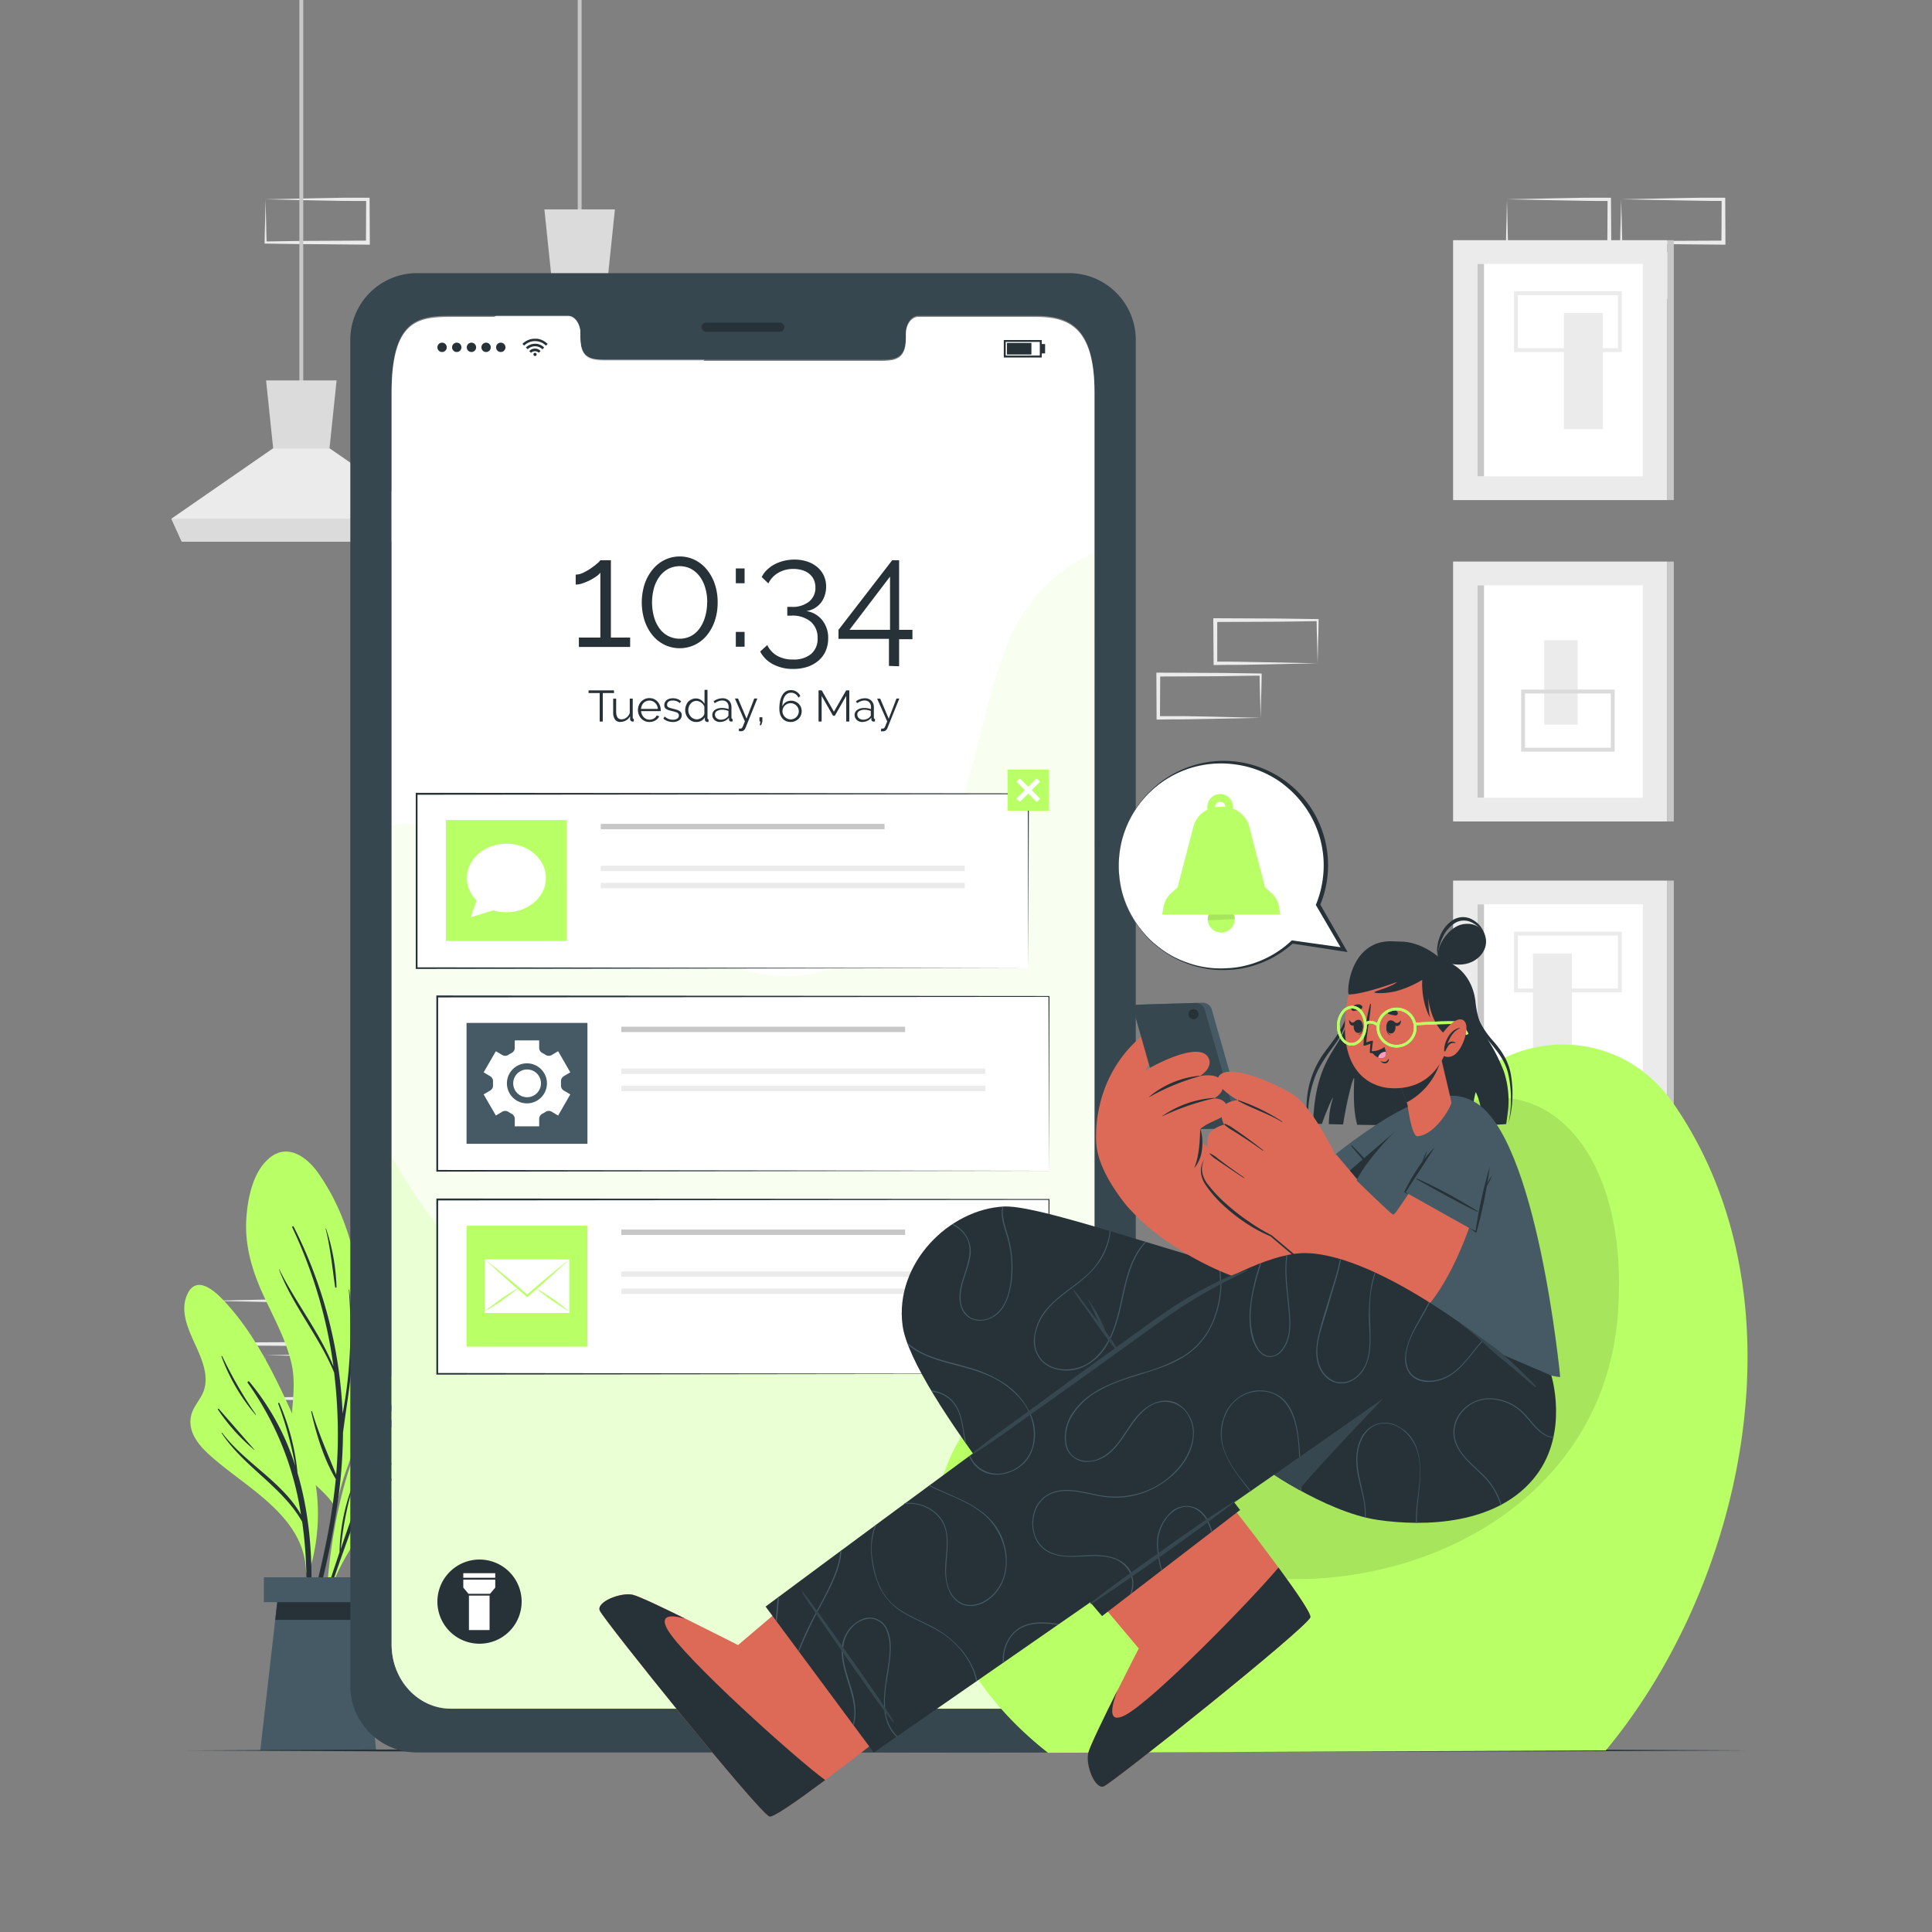 <svg xmlns="http://www.w3.org/2000/svg" viewBox="0 0 500 500"><rect x="0" y="0" width="500" height="500" fill="#808080" stroke="none"/><g id="freepik--background-complete--inject-43"><path d="M404.79,65.69l13.13-.28,6.66-.12c2.22,0,4.46,0,6.69-.05h.45v.45l0,11.19v.5h-.5L418,77.31c-4.41,0-8.82-.11-13.24-.16h-.27v-.26c0-1.9.09-3.79.13-5.66Zm0,0,.14,5.65c.05,1.86.12,3.7.14,5.54l-.28-.28c4.42,0,8.83-.16,13.24-.16l13.24-.06-.5.5.06-11.19.44.44c-2.18,0-4.35,0-6.54,0L418.15,66Z" style="fill:#ebebeb"></path><path d="M419.56,51.58l13.13-.28,6.66-.12c2.23,0,4.46,0,6.69,0h.45v.45l.05,11.19v.5H446L432.8,63.2c-4.41,0-8.82-.11-13.24-.16h-.27v-.27c0-1.9.09-3.79.13-5.66Zm0,0,.15,5.65c0,1.86.11,3.7.13,5.54l-.28-.28c4.42-.05,8.83-.16,13.24-.16L446,62.27l-.49.5.05-11.19L446,52c-2.18,0-4.35,0-6.54-.05l-6.58-.12Z" style="fill:#ebebeb"></path><path d="M390,51.58l13.13-.28,6.66-.12c2.22,0,4.46,0,6.69,0h.44v.45L417,62.77v.5h-.5l-13.24-.06c-4.41,0-8.83-.11-13.24-.16h-.27v-.27c0-1.9.08-3.79.13-5.66Zm0,0,.14,5.65c0,1.86.11,3.7.13,5.54l-.27-.28c4.41-.05,8.83-.16,13.24-.16l13.24-.06-.5.5.06-11.19.44.44c-2.18,0-4.36,0-6.54-.05l-6.58-.12Z" style="fill:#ebebeb"></path><path d="M68.73,51.58l13.12-.28,6.66-.12c2.23,0,4.47,0,6.7,0h.44v.45l.06,11.19v.5h-.5L82,63.2c-4.42,0-8.83-.11-13.24-.16h-.28v-.27c0-1.9.09-3.79.13-5.66Zm0,0,.14,5.65c0,1.86.11,3.7.13,5.54l-.27-.28c4.41-.05,8.82-.16,13.24-.16l13.24-.06-.5.5.05-11.19.45.44C93,52,90.85,52,88.66,52l-6.58-.12Z" style="fill:#ebebeb"></path><path d="M68.73,350.75l13.12-.28,6.66-.11c2.23-.05,4.47,0,6.7-.06h.44v.45l.06,11.19v.5h-.5L82,362.37c-4.42,0-8.83-.11-13.24-.16h-.28v-.27c0-1.9.09-3.79.13-5.66Zm0,0,.14,5.65c0,1.86.11,3.71.13,5.54l-.27-.28c4.41-.05,8.82-.15,13.24-.16l13.24-.06-.5.5.05-11.19.45.44c-2.18,0-4.36,0-6.55-.05L82.08,351Z" style="fill:#ebebeb"></path><path d="M54,336.64l13.12-.28,6.66-.11c2.23-.05,4.46,0,6.7-.06h.44v.45l.06,11.19v.5h-.5l-13.24-.07c-4.42,0-8.83-.11-13.24-.16h-.28v-.27c0-1.9.09-3.79.13-5.66Zm0,0,.14,5.65c0,1.86.11,3.71.13,5.54l-.27-.28c4.41-.05,8.82-.15,13.24-.16l13.24-.06-.5.5,0-11.19.45.44c-2.19,0-4.36,0-6.55-.05l-6.58-.11Z" style="fill:#ebebeb"></path><path d="M419.56,350.74l13.13-.28,6.66-.12c2.23,0,4.46,0,6.69,0h.45v.45l.05,11.19v.5H446l-13.24-.06c-4.41,0-8.82-.11-13.24-.16h-.27v-.27c0-1.9.09-3.79.13-5.66Zm0,0,.15,5.65c0,1.86.11,3.7.13,5.54l-.28-.28c4.42,0,8.83-.16,13.24-.16l13.24-.06-.49.5.05-11.19.44.44c-2.18,0-4.35,0-6.54-.05l-6.58-.12Z" style="fill:#ebebeb"></path><path d="M341,171.66l-13.12.28-6.66.12c-2.23,0-4.47,0-6.7.05h-.44v-.45L314,160.47V160h.5l13.24.06c4.41,0,8.83.11,13.24.16h.28v.26c0,1.9-.08,3.79-.13,5.66Zm0,0-.14-5.65c-.05-1.86-.11-3.7-.13-5.54l.27.28c-4.41.05-8.83.16-13.24.16l-13.24.06.5-.5,0,11.19-.45-.44c2.18,0,4.36,0,6.55.05l6.58.12Z" style="fill:#ebebeb"></path><path d="M148.15,250.25l-13.13.27-6.66.12c-2.22,0-4.46,0-6.69.05h-.45v-.45l0-11.18v-.51h.51l13.24.06c4.41,0,8.82.11,13.24.16h.27v.27c0,1.89-.09,3.78-.13,5.65Zm0,0-.14-5.66c0-1.86-.12-3.7-.14-5.53l.28.27c-4.42,0-8.83.16-13.24.16l-13.24.06.5-.49-.06,11.18-.44-.44c2.18,0,4.35,0,6.54,0l6.58.12Z" style="fill:#ebebeb"></path><path d="M326.24,185.77l-13.13.28-6.66.12c-2.22,0-4.46,0-6.69.05h-.44v-.45l-.05-11.19v-.5h.5l13.24.06c4.41,0,8.83.11,13.24.16h.27v.27c0,1.9-.08,3.79-.13,5.66Zm0,0-.14-5.65c-.05-1.86-.12-3.7-.13-5.54l.27.28c-4.41,0-8.83.16-13.24.16l-13.24.06.5-.5-.06,11.19-.44-.44c2.18,0,4.36,0,6.54,0l6.58.12Z" style="fill:#ebebeb"></path><rect x="376.06" y="62.16" width="55.45" height="67.26" style="fill:#ebebeb"></rect><rect x="382.39" y="68.3" width="42.78" height="54.98" style="fill:#fff"></rect><rect x="382.39" y="68.3" width="1.67" height="54.98" style="fill:#c7c7c7"></rect><rect x="431.51" y="62.16" width="1.67" height="67.26" style="fill:#c7c7c7"></rect><rect x="404.74" y="81.01" width="10.09" height="30.05" transform="translate(819.56 192.07) rotate(180)" style="fill:#ebebeb"></rect><path d="M419.72,91.1H391.83V75.38h27.89Zm-26.89-1h25.89V76.38H392.83Z" style="fill:#ebebeb"></path><rect x="376.06" y="227.9" width="55.45" height="67.26" style="fill:#ebebeb"></rect><rect x="382.39" y="234.04" width="42.78" height="54.98" style="fill:#fff"></rect><rect x="382.39" y="234.04" width="1.67" height="54.98" style="fill:#c7c7c7"></rect><rect x="431.51" y="227.9" width="1.67" height="67.26" style="fill:#c7c7c7"></rect><rect x="396.73" y="246.75" width="10.09" height="30.05" style="fill:#ebebeb"></rect><path d="M419.72,256.84H391.83V241.12h27.89Zm-26.89-1h25.89V242.12H392.83Z" style="fill:#ebebeb"></path><rect x="376.06" y="145.33" width="55.45" height="67.26" style="fill:#ebebeb"></rect><rect x="382.39" y="151.47" width="42.78" height="54.98" style="fill:#fff"></rect><rect x="382.39" y="151.47" width="1.67" height="54.98" style="fill:#c7c7c7"></rect><rect x="431.51" y="145.33" width="1.67" height="67.26" style="fill:#c7c7c7"></rect><rect x="399.64" y="165.68" width="8.64" height="21.85" style="fill:#ebebeb"></rect><path d="M417.88,194.52H393.67V178.46h24.21Zm-23.21-1h22.21V179.46H394.67Z" style="fill:#dbdbdb"></path><rect x="77.48" width="1" height="101.82" style="fill:#c7c7c7"></rect><polygon points="111.62 134.24 108.91 140.19 47.05 140.19 44.35 134.24 70.69 116.01 85.28 116.01 111.62 134.24" style="fill:#ebebeb"></polygon><polygon points="87.11 98.45 85.28 116.01 70.69 116.01 68.86 98.45 87.11 98.45" style="fill:#dbdbdb"></polygon><polygon points="111.61 134.24 108.91 140.19 47.05 140.19 44.35 134.24 111.61 134.24" style="fill:#dbdbdb"></polygon><rect x="149.52" width="1" height="57.57" style="fill:#c7c7c7"></rect><polygon points="183.65 89.98 180.94 95.93 119.08 95.93 116.39 89.98 142.72 71.76 157.31 71.76 183.65 89.98" style="fill:#ebebeb"></polygon><polygon points="159.14 54.19 157.31 71.76 142.72 71.76 140.89 54.19 159.14 54.19" style="fill:#dbdbdb"></polygon><polygon points="183.65 89.99 180.94 95.94 119.08 95.94 116.38 89.99 183.65 89.99" style="fill:#dbdbdb"></polygon></g><g id="freepik--Plant--inject-43"><path d="M90.08,379.28a60.21,60.21,0,0,0-3,10.63c.07.19,0,.86-.1.67-.09.59-1,.39-.92-.2,0-.38.1-.76.16-1.13-1.84-2.86-4.74-4.84-7-7.39a14.47,14.47,0,0,1-3.5-7.14c-1.31-7.32,1.42-14.64-.32-22-1.49-6.34-4.76-12.05-7.42-17.93-2.81-6.21-4.69-12.63-4.22-19.51.35-5.27,1.72-12.2,6.13-15.71,4.68-3.73,9.6-.05,12.46,4,8.27,11.79,11.18,25.9,11.47,40,.16,7.82.35,15.7-.71,23.47A62.82,62.82,0,0,1,90.08,379.28Z" style="fill:#B9FF66"></path><path d="M86.77,392.75a135.28,135.28,0,0,0,2-21.9s0,0,0-.08c.74-5.9,1.83-11.74,2.23-17.69a107.1,107.1,0,0,0-.6-19.28c0-.08-.13-.07-.12,0a124.33,124.33,0,0,1,.1,18.81q-.34,5-1.14,10c-.17,1.08-.39,2.16-.57,3.25h0a117.67,117.67,0,0,0-12.68-48.42c-.1-.2-.47,0-.37.18a122,122,0,0,1,10.68,36c-3.64-8.86-9.74-16.47-14-25.06,0-.05-.1,0-.09,0,3.61,9.44,10.39,17.31,14.26,26.65.45,3.69.75,7.4.87,11.11A121.1,121.1,0,0,1,87,381.64c-2.21-5.44-4.55-10.67-6.23-16.35,0-.15-.26-.08-.23.07,1.32,5.86,3.26,12.23,6.36,17.44-.36,3.58-.84,7.16-1.43,10.71-1.57,9.49-4.2,18.75-6,28.19a.22.22,0,0,0,.44.09A222,222,0,0,0,86.77,392.75Z" style="fill:#263238"></path><path d="M84.39,318c0-.07-.13,0-.11,0,1.24,5,1.71,10,2.45,15.08a.18.18,0,0,0,.36,0A52.54,52.54,0,0,0,84.39,318Z" style="fill:#263238"></path><path d="M126.56,342.91a72.48,72.48,0,0,1-4.88,7.82c-3.74,5.38-7.57,10.26-8.86,16.84a40.84,40.84,0,0,1-2.2,8.67,26.63,26.63,0,0,1-4.23,6.52c-3.93,4.6-8.64,8.43-12.33,13.24a60.9,60.9,0,0,0-9,16.57c-.11.33-.63.18-.51-.14a.24.24,0,0,0,0-.08.1.1,0,0,1,0-.07c1-14.3,3.65-28.53,9.44-41.72a146,146,0,0,1,8.75-16.84,41.57,41.57,0,0,1,10.73-12.42c2.9-2.11,9.13-6,12.65-3.24C127.79,339.41,127.46,341.21,126.56,342.91Z" style="fill:#B9FF66"></path><path d="M108.84,373.69a117.56,117.56,0,0,1-9.53,11c-1.57,1.65-3.16,3.29-4.72,4.95-.74.78-1.56,1.55-2.26,2.41.54-1.46,1.06-2.92,1.6-4.38,2.6-7,5.13-14.08,8.6-20.71a145.48,145.48,0,0,1,11.93-18.34c.12-.16-.14-.3-.25-.15-3.53,4.63-7.11,9.25-10.19,14.2a81.25,81.25,0,0,0-4.59,8.58,139.78,139.78,0,0,1,6.87-18.64c0-.06,0-.11-.08-.05A66,66,0,0,0,99.08,372s0,0,0,0c-.81,1.78-1.58,3.59-2.31,5.41-3.08,7.74-5.9,15.58-8.58,23.47a86.78,86.78,0,0,1,3-15.7c0-.11-.15-.16-.19-.05a50.69,50.69,0,0,0-3.13,16.56c-1,3-2,6-3,9-2.09,6.42-4.51,12.92-6,19.5a.13.13,0,0,0,.25.07c1.36-3.49,2.34-7.15,3.53-10.71s2.39-7.12,3.63-10.67q2.68-7.76,5.52-15.46c1.09-1.84,3-3.38,4.42-4.87s3.18-3.26,4.74-4.93a79.56,79.56,0,0,0,8-9.88C109,373.69,108.89,373.62,108.84,373.69Z" style="fill:#263238"></path><path d="M110.09,367.67a75.1,75.1,0,0,0-9.46,12c0,.06.05.13.1.08,3.17-4,6.31-8,9.48-12C110.26,367.69,110.15,367.61,110.09,367.67Z" style="fill:#263238"></path><path d="M50.8,348.58c1.51,3.37,3.21,7.41,2,11.15-.76,2.36-2.74,4.13-3.32,6.56-1.28,5.37,3.76,9.54,7.41,12.52,9.1,7.45,21.91,14.59,22.31,27.88,0,.47.83.44.82,0a.14.14,0,0,0,0-.09s.06,0,.06-.07a50.52,50.52,0,0,0,1.93-20c-.75-6.91-3.06-13.29-5.91-19.59-4.83-10.66-10-21.6-18.07-30.23-2.24-2.39-6.88-6.75-9.35-2.15S48.94,344.46,50.8,348.58Z" style="fill:#B9FF66"></path><path d="M57.5,370.81c5.75,7.71,15.64,12.73,20.39,21.18A79,79,0,0,0,64.1,357.87a.26.26,0,0,1,.4-.32,64,64,0,0,1,11.91,21.84A93.26,93.26,0,0,0,72,363.27a.16.16,0,0,1,.3-.13A59.41,59.41,0,0,1,77,381.22c5.48,18.58,4,39.54.44,58.14-.06.27-.46.23-.43,0,2-14.75,3.33-29.82,1.31-44.64,0-.31-.09-.61-.14-.92-5.18-9.11-15-14.11-20.78-22.85C57.32,370.83,57.44,370.73,57.5,370.81Z" style="fill:#263238"></path><path d="M56.64,364.62c3.07,3.49,6.08,7,9.17,10.51,0,0,0,.09-.06.06a49.84,49.84,0,0,1-9.34-10.38A.15.15,0,0,1,56.64,364.62Z" style="fill:#263238"></path><path d="M57.52,351a108.12,108.12,0,0,0,8.71,15.08c0,.06,0,.14-.09.08a49.5,49.5,0,0,1-8.81-15.08A.1.1,0,0,1,57.52,351Z" style="fill:#263238"></path><polygon points="67.36 453.01 97.34 453.01 93.3 412.67 71.98 412.67 67.36 453.01" style="fill:#455a64"></polygon><polygon points="71.23 419.23 93.96 419.23 93.31 412.67 71.98 412.67 71.23 419.23" style="fill:#263238"></polygon><rect x="68.3" y="408.2" width="28.1" height="6.44" transform="translate(164.7 822.84) rotate(180)" style="fill:#455a64"></rect></g><g id="freepik--Floor--inject-43"><polygon points="47.74 453.01 98.3 452.77 148.87 452.68 250 452.51 351.13 452.68 401.7 452.76 452.26 453.01 401.7 453.25 351.13 453.34 250 453.51 148.87 453.34 98.3 453.25 47.74 453.01" style="fill:#263238"></polygon></g><g id="freepik--Device--inject-43"><path d="M276.82,70.69H107.76a17.26,17.26,0,0,0-17.1,17.42v348a17.27,17.27,0,0,0,17.1,17.42H276.82a17.29,17.29,0,0,0,17.12-17.42v-348A17.28,17.28,0,0,0,276.82,70.69Zm6.42,354.67c0,9.16-6.86,16.57-15.32,16.57H116.68c-8.48,0-15.34-7.41-15.34-16.57V101.3c0-18.66,6.86-19.57,15.34-19.57H147c1.76,0,3.2,2,3.2,4.48v1.07c0,5.81,3.18,5.83,7.08,5.83h70.06c3.94,0,7.1,0,7.1-5.83V86.21c0-2.48,1.42-4.48,3.21-4.48h30.29c8.46,0,15.32,2.48,15.32,19.57Z" style="fill:#37474f"></path><path d="M283.25,101.58V425.64c0,9.16-6.86,16.57-15.32,16.57H116.69c-8.48,0-15.34-7.41-15.34-16.57V101.58c0-18.66,6.86-19.57,15.34-19.57H147c1.76,0,3.2,2,3.2,4.48v1.07c0,5.81,3.18,5.83,7.08,5.83h70.06c3.94,0,7.1,0,7.1-5.83V86.49c0-2.48,1.42-4.48,3.21-4.48h30.29C276.39,82,283.25,84.49,283.25,101.58Z" style="fill:#fff"></path><path d="M283.25,142.93V425.64c0,9.16-6.86,16.57-15.32,16.57H116.69c-8.48,0-15.34-7.41-15.34-16.57V213.54c39.82-5.11,79.81,53,116.85,35.9,33.92-15.7,32.39-65.36,45-88A42.92,42.92,0,0,1,283.25,142.93Z" style="fill:#B9FF66;opacity:0.1"></path><path d="M283.25,329.08v96.56c0,9.16-6.86,16.57-15.32,16.57H116.69c-8.48,0-15.34-7.41-15.34-16.57V299.4c21.6,37.74,45.76,48.61,67.78,43,25.12-6.37,61.07-38.9,94.9-27.6A39.14,39.14,0,0,1,283.25,329.08Z" style="fill:#B9FF66;opacity:0.2"></path><path d="M201.85,85.85H182.74a1.18,1.18,0,0,1-1.18-1.18h0a1.18,1.18,0,0,1,1.18-1.18h19.11A1.18,1.18,0,0,1,203,84.67h0A1.18,1.18,0,0,1,201.85,85.85Z" style="fill:#263238"></path><g id="freepik--u5Zjqx--inject-43"><path d="M141.75,89l-.3.29-.16.16a4,4,0,0,0-5.65,0l-.15-.17c-.1-.1-.2-.19-.29-.29h0l0,0,.37-.33a4.46,4.46,0,0,1,.86-.54,4.18,4.18,0,0,1,1.13-.38,5.58,5.58,0,0,1,.57-.08h.49l.39,0a4.64,4.64,0,0,1,1,.25,4.58,4.58,0,0,1,.71.33,5.06,5.06,0,0,1,.67.47l.31.28Z" style="fill:#263238"></path><path d="M136.57,90.38l-.46-.46A3.31,3.31,0,0,1,138,89a3.26,3.26,0,0,1,2.83.94l-.46.46a2.61,2.61,0,0,0-1.89-.78A2.65,2.65,0,0,0,136.57,90.38Z" style="fill:#263238"></path><path d="M139.9,90.84l-.46.46a1.4,1.4,0,0,0-1-.4,1.36,1.36,0,0,0-1,.41l-.46-.46A2,2,0,0,1,139.9,90.84Z" style="fill:#263238"></path><path d="M138.88,91.72a.41.41,0,0,1-.41.42.42.42,0,0,1-.42-.42.41.41,0,0,1,.42-.41A.41.41,0,0,1,138.88,91.72Z" style="fill:#263238"></path></g><path d="M113.2,89.89a1.21,1.21,0,1,1,1.21,1.21A1.2,1.2,0,0,1,113.2,89.89Z" style="fill:#263238"></path><path d="M117,89.89a1.21,1.21,0,1,1,1.21,1.21A1.2,1.2,0,0,1,117,89.89Z" style="fill:#263238"></path><path d="M120.8,89.89A1.21,1.21,0,1,1,122,91.1,1.2,1.2,0,0,1,120.8,89.89Z" style="fill:#263238"></path><path d="M124.59,89.89a1.21,1.21,0,1,1,1.21,1.21A1.2,1.2,0,0,1,124.59,89.89Z" style="fill:#263238"></path><path d="M128.39,89.89a1.21,1.21,0,1,1,1.21,1.21A1.2,1.2,0,0,1,128.39,89.89Z" style="fill:#263238"></path><path d="M269.6,92.52h-9.82V88h9.82Zm-9.32-.5h8.82V88.48h-8.82Z" style="fill:#263238"></path><rect x="260.6" y="88.75" width="6.33" height="3" style="fill:#263238"></rect><rect x="269.6" y="89.03" width="0.87" height="2.43" style="fill:#263238"></rect><path d="M163.08,165v2.42H149.81V165h5.56V148.2a4.48,4.48,0,0,1-1.08,1,15,15,0,0,1-1.68,1,13.08,13.08,0,0,1-1.9.78,5.65,5.65,0,0,1-1.72.31v-2.58a4.69,4.69,0,0,0,2-.51,15.07,15.07,0,0,0,2-1.17,18.39,18.39,0,0,0,1.63-1.26,3.35,3.35,0,0,0,.74-.78h2.74V165Z" style="fill:#263238"></path><path d="M185.73,155.91a14.74,14.74,0,0,1-.74,4.75,11.86,11.86,0,0,1-2.06,3.76,9.13,9.13,0,0,1-3.11,2.46,9.13,9.13,0,0,1-7.82,0,9.13,9.13,0,0,1-3.11-2.46,11.86,11.86,0,0,1-2.06-3.76,15.65,15.65,0,0,1,0-9.51,11.91,11.91,0,0,1,2.06-3.75,9.46,9.46,0,0,1,3.11-2.49,8.94,8.94,0,0,1,7.82,0,9.46,9.46,0,0,1,3.11,2.49,11.91,11.91,0,0,1,2.06,3.75A14.8,14.8,0,0,1,185.73,155.91Zm-2.7,0a12.83,12.83,0,0,0-.53-3.84,9.46,9.46,0,0,0-1.46-2.95,6.87,6.87,0,0,0-2.25-1.92,6.5,6.5,0,0,0-5.79,0,6.67,6.67,0,0,0-2.25,1.92,9.27,9.27,0,0,0-1.47,2.95,14.14,14.14,0,0,0,0,7.67,9.22,9.22,0,0,0,1.47,3,6.37,6.37,0,0,0,2.25,1.89,6.59,6.59,0,0,0,5.79,0A6.55,6.55,0,0,0,181,162.7a9.41,9.41,0,0,0,1.46-3A12.71,12.71,0,0,0,183,155.91Z" style="fill:#263238"></path><path d="M190.43,150.94v-3.83h2.27v3.83Zm0,16.43v-3.83h2.27v3.83Z" style="fill:#263238"></path><path d="M208.66,158.14a6.49,6.49,0,0,1,4.13,2.35,7.27,7.27,0,0,1,1.54,4.73,8,8,0,0,1-.64,3.23,7,7,0,0,1-1.84,2.5,8.58,8.58,0,0,1-2.86,1.61,11.34,11.34,0,0,1-3.69.56,10.83,10.83,0,0,1-5.21-1.19,7.89,7.89,0,0,1-3.36-3.31l1.84-1.68a6.29,6.29,0,0,0,2.5,2.74,8,8,0,0,0,4.23,1,6.91,6.91,0,0,0,4.61-1.43,5.06,5.06,0,0,0,1.68-4.09,5.38,5.38,0,0,0-1.76-4.26,7.38,7.38,0,0,0-5.08-1.57h-1v-2.27h1.06a6.83,6.83,0,0,0,4.61-1.39,4.55,4.55,0,0,0,1.61-3.62,4.84,4.84,0,0,0-.43-2.07,4.32,4.32,0,0,0-1.2-1.51,5.47,5.47,0,0,0-1.8-.92,8,8,0,0,0-2.25-.31,7.61,7.61,0,0,0-3.93,1,6.32,6.32,0,0,0-2.56,2.76l-1.72-1.65a6.16,6.16,0,0,1,1.33-1.85,8.45,8.45,0,0,1,1.95-1.43,10.47,10.47,0,0,1,2.43-.92,11.36,11.36,0,0,1,2.74-.33,10.48,10.48,0,0,1,3.3.5,8,8,0,0,1,2.61,1.43,6.55,6.55,0,0,1,1.7,2.21,6.72,6.72,0,0,1,.6,2.86,7.06,7.06,0,0,1-.35,2.25,5.9,5.9,0,0,1-1,1.92,5.81,5.81,0,0,1-1.62,1.41A5.68,5.68,0,0,1,208.66,158.14Z" style="fill:#263238"></path><path d="M230.06,172.34v-7H217V163l13.89-18h1.8V163h3.45v2.43h-3.45v7ZM219.85,163h10.49V149.22Z" style="fill:#263238"></path><path d="M158.92,179.36H156v7.38h-.8v-7.38h-2.88v-.7h6.56Z" style="fill:#263238"></path><path d="M160.6,186.85a1.68,1.68,0,0,1-1.44-.64,3.27,3.27,0,0,1-.47-1.92v-3.48h.77v3.35q0,2,1.38,2a2.19,2.19,0,0,0,.67-.11,2.4,2.4,0,0,0,.61-.33,2.74,2.74,0,0,0,.5-.52,2.39,2.39,0,0,0,.36-.67v-3.73h.77v4.93c0,.21.1.32.28.32v.68a1,1,0,0,1-.22,0h-.12a.6.6,0,0,1-.45-.19.69.69,0,0,1-.17-.49v-.68a2.82,2.82,0,0,1-2.47,1.45Z" style="fill:#263238"></path><path d="M168.07,186.85a2.91,2.91,0,0,1-1.19-.24,3,3,0,0,1-.94-.67,3.07,3.07,0,0,1-.62-1,3.15,3.15,0,0,1-.22-1.19,3.1,3.1,0,0,1,.22-1.18,3.13,3.13,0,0,1,.61-1,3.32,3.32,0,0,1,.94-.66,2.94,2.94,0,0,1,1.19-.24,2.91,2.91,0,0,1,1.19.24,2.84,2.84,0,0,1,.92.67,3.13,3.13,0,0,1,.61,1,3.19,3.19,0,0,1,.21,1.16v.18a.35.35,0,0,1,0,.12h-5.07a2.38,2.38,0,0,0,.22.89,2.29,2.29,0,0,0,.48.7,2.27,2.27,0,0,0,.68.46,2,2,0,0,0,.81.16,1.87,1.87,0,0,0,.57-.08,2.25,2.25,0,0,0,.53-.21,2,2,0,0,0,.43-.34,1.25,1.25,0,0,0,.29-.44l.68.18a1.94,1.94,0,0,1-.39.6,2.65,2.65,0,0,1-.58.47,3.21,3.21,0,0,1-.73.31A3.25,3.25,0,0,1,168.07,186.85Zm2.18-3.39a2.23,2.23,0,0,0-.22-.87,2.2,2.2,0,0,0-.48-.68,2.05,2.05,0,0,0-.67-.44,2,2,0,0,0-.81-.16,2.07,2.07,0,0,0-.82.16,2.21,2.21,0,0,0-.68.44,2.28,2.28,0,0,0-.47.69,2.93,2.93,0,0,0-.21.86Z" style="fill:#263238"></path><path d="M174.16,186.85a4.21,4.21,0,0,1-1.36-.22,3.4,3.4,0,0,1-1.13-.66l.35-.53a3.67,3.67,0,0,0,1,.62,3.08,3.08,0,0,0,1.11.2,1.93,1.93,0,0,0,1.14-.29.93.93,0,0,0,.43-.82.7.7,0,0,0-.12-.42.86.86,0,0,0-.33-.29,2.72,2.72,0,0,0-.56-.22c-.22-.07-.48-.13-.78-.2s-.64-.17-.89-.25a2.56,2.56,0,0,1-.62-.29,1,1,0,0,1-.36-.39,1.25,1.25,0,0,1-.12-.58,1.67,1.67,0,0,1,.18-.79,1.43,1.43,0,0,1,.47-.56,2.23,2.23,0,0,1,.71-.34,3.37,3.37,0,0,1,.86-.11,3.3,3.3,0,0,1,1.24.22,2.43,2.43,0,0,1,.9.59l-.38.45a2,2,0,0,0-.8-.51,2.7,2.7,0,0,0-1-.17,2.49,2.49,0,0,0-.57.06,1.29,1.29,0,0,0-.46.2,1,1,0,0,0-.32.35,1.07,1.07,0,0,0-.11.49.87.87,0,0,0,.08.39.63.63,0,0,0,.26.25,2,2,0,0,0,.46.2l.68.18c.38.09.71.18,1,.27a3,3,0,0,1,.72.32,1.23,1.23,0,0,1,.44.44,1.29,1.29,0,0,1,.15.64,1.56,1.56,0,0,1-.63,1.3A2.75,2.75,0,0,1,174.16,186.85Z" style="fill:#263238"></path><path d="M180.17,186.85a2.57,2.57,0,0,1-1.14-.25,2.89,2.89,0,0,1-.9-.68,3.3,3.3,0,0,1-.8-2.13,3.39,3.39,0,0,1,.21-1.19,3.25,3.25,0,0,1,.56-1A2.81,2.81,0,0,1,179,181a2.44,2.44,0,0,1,1.08-.24,2.37,2.37,0,0,1,1.34.39,3,3,0,0,1,.91,1v-3.62h.77v7.31c0,.21.09.32.27.32v.68l-.27,0a.71.71,0,0,1-.48-.17.57.57,0,0,1-.2-.43v-.58a2.57,2.57,0,0,1-1,.92A2.48,2.48,0,0,1,180.17,186.85Zm.17-.68a2,2,0,0,0,.61-.11,2.37,2.37,0,0,0,.61-.32,1.91,1.91,0,0,0,.48-.46,1.3,1.3,0,0,0,.25-.58v-1.83a2,2,0,0,0-.33-.57,2.84,2.84,0,0,0-.5-.48,2.66,2.66,0,0,0-.6-.32,2,2,0,0,0-.62-.11,1.81,1.81,0,0,0-.87.21,1.92,1.92,0,0,0-.66.54,2.38,2.38,0,0,0-.43.76,2.73,2.73,0,0,0-.15.89,2.48,2.48,0,0,0,.64,1.67,2.24,2.24,0,0,0,.7.52A2,2,0,0,0,180.34,186.17Z" style="fill:#263238"></path><path d="M186.3,186.85a1.92,1.92,0,0,1-.77-.14,1.86,1.86,0,0,1-.63-.39,1.77,1.77,0,0,1-.42-.59,1.89,1.89,0,0,1-.14-.72,1.48,1.48,0,0,1,.18-.72,1.72,1.72,0,0,1,.51-.57,2.51,2.51,0,0,1,.79-.37,3.85,3.85,0,0,1,1-.13,5.82,5.82,0,0,1,.92.08,4.32,4.32,0,0,1,.83.23V183a1.75,1.75,0,0,0-.44-1.25,1.63,1.63,0,0,0-1.23-.46,2.65,2.65,0,0,0-.94.18,4.53,4.53,0,0,0-1,.52l-.28-.51a4.05,4.05,0,0,1,2.23-.77,2.44,2.44,0,0,1,1.76.62,2.34,2.34,0,0,1,.63,1.73v2.68c0,.21.1.32.29.32v.68l-.3,0a.67.67,0,0,1-.46-.14.53.53,0,0,1-.17-.41l0-.47a2.59,2.59,0,0,1-1,.82A3.16,3.16,0,0,1,186.3,186.85Zm.19-.59a2.57,2.57,0,0,0,1.11-.23,1.89,1.89,0,0,0,.77-.6,1.07,1.07,0,0,0,.15-.22.63.63,0,0,0,0-.22v-1a5.61,5.61,0,0,0-.8-.23,4.8,4.8,0,0,0-.85-.08,2.4,2.4,0,0,0-1.33.34,1,1,0,0,0-.51.9,1.27,1.27,0,0,0,.1.52,1.49,1.49,0,0,0,.3.41,1.28,1.28,0,0,0,.45.28A1.47,1.47,0,0,0,186.49,186.26Z" style="fill:#263238"></path><path d="M191.21,188.56l.18,0h.16a.76.76,0,0,0,.33-.05.63.63,0,0,0,.23-.25,4.44,4.44,0,0,0,.26-.56c.09-.24.23-.57.4-1l-2.58-5.93H191l2.2,5.21,2-5.21H196l-3.08,7.65a1.34,1.34,0,0,1-.41.57,1.15,1.15,0,0,1-.79.25h-.22l-.25,0Z" style="fill:#263238"></path><path d="M196.62,187.66l.19-.95h-.26v-1.09h.75v1.09l-.28.95Z" style="fill:#263238"></path><path d="M207.47,184.08a2.78,2.78,0,0,1-.22,1.08,2.93,2.93,0,0,1-.61.89,3.1,3.1,0,0,1-.91.59,3,3,0,0,1-1.13.21,2.78,2.78,0,0,1-1.17-.23,2.46,2.46,0,0,1-.92-.67,3.19,3.19,0,0,1-.6-1.06,4.46,4.46,0,0,1-.21-1.42,9.63,9.63,0,0,1,.21-2.14,5.14,5.14,0,0,1,.61-1.53,2.59,2.59,0,0,1,.94-.9,2.48,2.48,0,0,1,1.22-.3,2.6,2.6,0,0,1,1.44.4,2.53,2.53,0,0,1,1,1.1l-.5.46a2,2,0,0,0-1.91-1.28,1.74,1.74,0,0,0-.91.24,2,2,0,0,0-.7.69,3.53,3.53,0,0,0-.46,1.11,6.19,6.19,0,0,0-.16,1.49,2.14,2.14,0,0,1,.86-1.07,2.48,2.48,0,0,1,1.38-.4,2.66,2.66,0,0,1,1.09.22,2.75,2.75,0,0,1,.88.58,2.53,2.53,0,0,1,.59.87A2.73,2.73,0,0,1,207.47,184.08Zm-2.85,2.09a2.07,2.07,0,0,0,.82-.16,2.32,2.32,0,0,0,.67-.45,2.19,2.19,0,0,0,.45-.67,2,2,0,0,0,.17-.81,2.08,2.08,0,0,0-.17-.82,2.37,2.37,0,0,0-.46-.66,2.24,2.24,0,0,0-.68-.45,2,2,0,0,0-1.62,0,2.24,2.24,0,0,0-.68.45,2.15,2.15,0,0,0-.45.66,2.08,2.08,0,0,0-.17.82,1.8,1.8,0,0,0,.18.8,2,2,0,0,0,.46.67,2.1,2.1,0,0,0,.67.46A2,2,0,0,0,204.62,186.17Z" style="fill:#263238"></path><path d="M219,186.74V180.1l-2.95,5.14h-.46l-2.95-5.14v6.64h-.8v-8.08h.82l3.16,5.53,3.17-5.53h.81v8.08Z" style="fill:#263238"></path><path d="M223.14,186.85a2,2,0,0,1-.78-.14,1.72,1.72,0,0,1-.62-.39,1.77,1.77,0,0,1-.42-.59,1.72,1.72,0,0,1-.15-.72,1.48,1.48,0,0,1,.18-.72,1.88,1.88,0,0,1,.52-.57,2.56,2.56,0,0,1,.78-.37,4,4,0,0,1,1-.13,5.84,5.84,0,0,1,.93.08,4.53,4.53,0,0,1,.83.23V183a1.71,1.71,0,0,0-.45-1.25,1.6,1.6,0,0,0-1.23-.46,2.64,2.64,0,0,0-.93.18,4.85,4.85,0,0,0-1,.52l-.27-.51a4.05,4.05,0,0,1,2.23-.77,2.41,2.41,0,0,1,1.75.62,2.31,2.31,0,0,1,.64,1.73v2.68c0,.21.1.32.29.32v.68l-.3,0a.65.65,0,0,1-.46-.14.58.58,0,0,1-.18-.41l0-.47a2.67,2.67,0,0,1-1,.82A3.16,3.16,0,0,1,223.14,186.85Zm.18-.59a2.51,2.51,0,0,0,1.11-.23,1.76,1.76,0,0,0,.77-.6.82.82,0,0,0,.16-.22.63.63,0,0,0,0-.22v-1a5.39,5.39,0,0,0-.81-.23,4.69,4.69,0,0,0-.84-.08,2.46,2.46,0,0,0-1.34.34,1,1,0,0,0-.51.9,1.27,1.27,0,0,0,.11.52,1.31,1.31,0,0,0,.3.41,1.28,1.28,0,0,0,.45.28A1.45,1.45,0,0,0,223.32,186.26Z" style="fill:#263238"></path><path d="M228.05,188.56l.17,0h.17a.72.72,0,0,0,.32-.05.64.64,0,0,0,.24-.25,4.64,4.64,0,0,0,.25-.56c.1-.24.23-.57.41-1L227,180.81h.8L230,186l2-5.21h.74l-3.08,7.65a1.34,1.34,0,0,1-.41.57,1.17,1.17,0,0,1-.79.25h-.22l-.25,0Z" style="fill:#263238"></path><path d="M259.59,425.39h0A10.88,10.88,0,0,1,248.7,414.5h0a10.89,10.89,0,0,1,10.89-10.89h0a10.9,10.9,0,0,1,10.89,10.89h0A10.89,10.89,0,0,1,259.59,425.39Z" style="fill:#263238"></path><rect x="252.95" y="411.22" width="13.28" height="8.11" style="fill:#fff"></rect><polygon points="262.89 411.22 256.29 411.22 256.94 409.67 262.23 409.67 262.89 411.22" style="fill:#fff"></polygon><path d="M262.67,415.28a3.08,3.08,0,1,1-3.08-3.08A3.08,3.08,0,0,1,262.67,415.28Z" style="fill:#a6a6a6"></path><path d="M262,415.28a2.39,2.39,0,1,1-2.39-2.39A2.39,2.39,0,0,1,262,415.28Z" style="fill:#fff"></path><rect x="264.17" y="411.91" width="1.28" height="0.73" style="fill:#a6a6a6"></rect><rect x="253.4" y="410.62" width="1.26" height="0.37" style="fill:#fff"></rect><path d="M124.09,425.39h0A10.89,10.89,0,0,1,113.2,414.5h0a10.9,10.9,0,0,1,10.89-10.89h0A10.9,10.9,0,0,1,135,414.5h0A10.89,10.89,0,0,1,124.09,425.39Z" style="fill:#263238"></path><rect x="121.36" y="412.94" width="5.34" height="8.92" style="fill:#fff"></rect><polygon points="128.17 408.81 128.17 410.87 126.81 412.48 121.25 412.48 119.9 410.87 119.9 408.81 128.17 408.81" style="fill:#fff"></polygon><rect x="119.9" y="407.14" width="8.27" height="1.18" style="fill:#fff"></rect></g><g id="freepik--Notifications--inject-43"><rect x="107.82" y="205.43" width="158.31" height="45.12" style="fill:#fff"></rect><path d="M266.13,250.55l-158.31.21h-.22v-.21l0-45.12v-.25h.25l158.31.14h.11v.11Zm0,0L266,205.43l.11.11-158.31.14.25-.25,0,45.12-.21-.21Z" style="fill:#263238"></path><rect x="115.41" y="212.24" width="31.29" height="31.29" style="fill:#B9FF66"></rect><ellipse cx="131.06" cy="227.22" rx="10.23" ry="8.87" style="fill:#fff"></ellipse><polygon points="123.64 232.25 121.8 237.4 128.31 235.38 123.64 232.25" style="fill:#fff"></polygon><rect x="155.48" y="213.22" width="73.44" height="1.39" style="fill:#c7c7c7"></rect><rect x="155.48" y="224.05" width="94.2" height="1.39" style="fill:#ebebeb"></rect><rect x="155.48" y="228.49" width="94.2" height="1.39" style="fill:#ebebeb"></rect><rect x="260.8" y="199.16" width="10.65" height="10.65" style="fill:#B9FF66"></rect><rect x="265.5" y="200.78" width="1.25" height="7.41" transform="translate(-66.64 248.09) rotate(-45)" style="fill:#fff"></rect><rect x="265.5" y="200.78" width="1.25" height="7.41" transform="translate(309.7 537.26) rotate(-135)" style="fill:#fff"></rect><rect x="113.14" y="257.92" width="158.31" height="45.12" style="fill:#fff"></rect><path d="M271.46,303l-158.32.22h-.21V303l0-45.12v-.25h.25l158.32.14h.1v.11Zm0,0-.11-45.12.11.11-158.32.14.25-.25,0,45.12-.21-.21Z" style="fill:#263238"></path><rect x="120.74" y="264.73" width="31.29" height="31.29" style="fill:#455a64"></rect><path d="M145.91,282.23a1.49,1.49,0,0,1-.73-1.39c0-.16,0-.31,0-.47s0-.31,0-.47a1.49,1.49,0,0,1,.73-1.38l1.68-1-3.15-5.47-1.68,1a1.52,1.52,0,0,1-1.58-.06,8.13,8.13,0,0,0-.81-.47,1.5,1.5,0,0,1-.83-1.33v-1.94h-6.32v1.94a1.5,1.5,0,0,1-.83,1.33,8.13,8.13,0,0,0-.81.47,1.51,1.51,0,0,1-1.57.06l-1.68-1-3.16,5.47,1.69,1a1.49,1.49,0,0,1,.73,1.39c0,.15,0,.31,0,.46s0,.31,0,.47a1.48,1.48,0,0,1-.74,1.39l-1.68,1,3.16,5.47,1.67-1a1.52,1.52,0,0,1,1.58.05,8.21,8.21,0,0,0,.81.48,1.47,1.47,0,0,1,.83,1.33v1.93h6.32v-1.93a1.49,1.49,0,0,1,.83-1.33,8.37,8.37,0,0,0,.82-.48,1.5,1.5,0,0,1,1.57-.05l1.68,1,3.15-5.47Zm-9.53,3.32a5.18,5.18,0,1,1,5.17-5.18A5.18,5.18,0,0,1,136.38,285.55Z" style="fill:#fff"></path><path d="M140,280.37a3.59,3.59,0,1,1-3.59-3.59A3.58,3.58,0,0,1,140,280.37Z" style="fill:#fff"></path><rect x="160.8" y="265.71" width="73.44" height="1.39" style="fill:#c7c7c7"></rect><rect x="160.8" y="276.55" width="94.2" height="1.39" style="fill:#ebebeb"></rect><rect x="160.8" y="280.99" width="94.2" height="1.39" style="fill:#ebebeb"></rect><rect x="113.14" y="310.42" width="158.31" height="45.12" style="fill:#fff"></rect><path d="M271.46,355.54l-158.32.21h-.21v-.21l0-45.12v-.25h.25l158.32.14h.1v.11Zm0,0-.11-45.12.11.11-158.32.14.25-.25,0,45.12-.21-.21Z" style="fill:#263238"></path><rect x="120.74" y="317.22" width="31.29" height="31.29" style="fill:#B9FF66"></rect><rect x="125.43" y="325.92" width="21.9" height="13.89" style="fill:#fff"></rect><path d="M147.33,325.92c-.88.85-1.78,1.66-2.67,2.49L142,330.85c-.94.84-1.89,1.67-2.84,2.5l-.08.08-2.52,2.19-.13.1-.12-.1-2.52-2.2-.09-.07c-1-.83-1.9-1.66-2.84-2.51s-1.8-1.61-2.7-2.43-1.79-1.64-2.68-2.49c.94.73,1.87,1.49,2.8,2.23s1.85,1.51,2.77,2.28,2.06,1.72,3.08,2.59h0l2.3,2,2.3-2h0c1-.87,2-1.74,3.07-2.59s1.85-1.53,2.77-2.28S146.39,326.65,147.33,325.92Z" style="fill:#B9FF66"></path><path d="M134.11,333.34l0,0-.34.29c-.55.47-1.11.91-1.68,1.34s-1.42,1-2.13,1.55-1.45,1-2.19,1.46-1.48.94-2.26,1.37c.67-.59,1.36-1.13,2.06-1.66s1.41-1,2.12-1.55,1.45-1,2.19-1.46,1.19-.75,1.8-1.1c.14-.09.28-.16.43-.24Z" style="fill:#B9FF66"></path><path d="M147.28,339.37c-.77-.43-1.52-.89-2.26-1.37s-1.46-1-2.19-1.46-1.43-1-2.12-1.55-1.14-.87-1.68-1.33l-.35-.3,0,0h0l.42.25c.62.35,1.21.72,1.8,1.1.74.47,1.47,1,2.19,1.46s1.43,1,2.12,1.55S146.62,338.78,147.28,339.37Z" style="fill:#B9FF66"></path><rect x="160.8" y="318.21" width="73.44" height="1.39" style="fill:#c7c7c7"></rect><rect x="160.8" y="329.04" width="94.2" height="1.39" style="fill:#ebebeb"></rect><rect x="160.8" y="333.48" width="94.2" height="1.39" style="fill:#ebebeb"></rect></g><g id="freepik--Character--inject-43"><path d="M415.58,453l-144.36.62c-35.09-27.55-38.71-68.37-13.68-93.11,15.15-15,34.39-11.95,52.71-14.33h.05a54,54,0,0,0,18.58-5.45c18.86-10,29.5-33.43,45.36-53.17q3-3.72,6.22-7.21c13.05-13.93,39-14.38,52.6,5.21C467.58,335.33,451.77,409.41,415.58,453Z" style="fill:#B9FF66"></path><path d="M418.78,339.13c-3.78,59.22-72.18,81.33-114.9,63.59-37.14-15.43-25-50.64,6.37-56.53h.05a54,54,0,0,0,18.58-5.45c18.86-10,29.5-33.43,45.36-53.17C397.88,275.28,421.56,295.76,418.78,339.13Z" style="opacity:0.1"></path><path d="M285.62,462.34c2.23-.82,52.54-41,53.49-43.77.36-1-5.06-8.71-11.89-17.79-1.47-2-3-4-4.57-6-10.17-13.25-21.27-27.07-21.27-27.07l-33.73,26.8,22.2,26.33,4.86,5.78s-12.37,24-13.09,27.13S283.39,463.15,285.62,462.34Z" style="fill:#dd6a57"></path><path d="M285.63,462.33c2.22-.81,52.52-41,53.48-43.76.3-.85-3.24-6.09-8.24-12.89-7.32,8.74-32.82,34.78-39.79,38.26-4.42,2.21-3.54-2.13-1.89-6.45-3.4,6.79-7.18,14.56-7.57,16.25C280.91,456.86,283.39,463.15,285.63,462.33Z" style="fill:#263238"></path><path d="M233.58,343c2.32,17.52,45.5,68.11,50.49,73.92l1.14,1.32,35.73-27.46-.42-.53L289.06,349s52,30.36,78.06,16.58c11.68-6.19,20.35-17.19,20.35-17.19l-34-18.11s-9.4,3-15.41,2.16c-20.71-3-67.11-20.65-78.12-20.2C245.76,312.85,231.46,326.89,233.58,343Z" style="fill:#263238"></path><path d="M276.89,367.37c-1.59,3.34-1.89,8.79,2.3,10.33,3.8,1.41,7.59-1.16,9.87-4s4-6.55,7-9a10.14,10.14,0,0,1,3.52-1.9l.16.21a7.89,7.89,0,0,0-2,.81c-6.24,3.6-7.64,13.58-15.63,14.47a5.64,5.64,0,0,1-6.42-4.35,11.16,11.16,0,0,1,2.17-8.75c3.84-5.31,10.26-7.59,16.29-9.46l.16.22a45.88,45.88,0,0,0-10,4A18,18,0,0,0,276.89,367.37ZM283,402.46c-3.9,0-8.26,1-11.85-1.08l.36.45a11.46,11.46,0,0,0,4,1c3.86.35,7.74-.61,11.56.28,4.06.95,6.79,4.22,5.72,8.48a9.15,9.15,0,0,1-.33,1.05l.37-.28a7,7,0,0,0-1.23-7.12C289.45,403,286,402.46,283,402.46Zm25.17-28.39a16.3,16.3,0,0,1-2.9,5.38,21.31,21.31,0,0,1-9.49,6.67,22.43,22.43,0,0,1-11.91.7c-3.79-.72-7.93-2-11.7-.55a7.78,7.78,0,0,0-4.71,5.34,10.05,10.05,0,0,0-.05,5.11l.39.5c-1.32-4,.29-9.14,4.44-10.71s8.73.13,12.91.79a21.63,21.63,0,0,0,10.38-.83c5.49-1.86,11.12-6.35,12.85-12.12Zm5.35,21.63c-.74-2.08-1.79-4.26-3.83-5.34a6,6,0,0,0-7.06,1.33,11.12,11.12,0,0,0-3.24,8.35,30.8,30.8,0,0,0,1.13,6.39l.21-.16a24.7,24.7,0,0,1-1.08-7.13c.1-3.5,2.22-7.65,5.69-8.88,3.1-1.11,5.81.93,7.14,3.61a21.25,21.25,0,0,1,1,2.57l.2-.15C313.68,396.09,313.61,395.89,313.54,395.7Zm-64.39-64.58c-.88,2.72-1.43,6.28.43,8.73s5.2,2.4,7.61.91c3.1-1.91,4.2-5.85,4.65-9.23A29.46,29.46,0,0,0,260.62,319c-.65-2.14-1.37-4.4-1-6.66h-.22a9.17,9.17,0,0,0,0,3.18c.34,2,1.12,3.91,1.6,5.89a27.57,27.57,0,0,1,.77,7.07c-.08,4.06-.84,9.43-4.48,11.92a6,6,0,0,1-5.89.7,5.48,5.48,0,0,1-2.78-4.74c-.3-4,2-7.48,2.53-11.37a7.76,7.76,0,0,0-4-7.95,5.68,5.68,0,0,0-.55-.28l-.25.17a8.29,8.29,0,0,1,2.4,1.61C252.53,322.09,250.5,326.94,249.15,331.12ZM244.61,361a9.09,9.09,0,0,0-3.59-1.14c.06.11.13.22.2.33a8.3,8.3,0,0,1,4.25,1.7c3.41,2.73,3.45,7.16,4.23,11.24l.38.53C249,369,249.18,363.64,244.61,361Zm16.24-2.36a32.39,32.39,0,0,0-10.11-4.74c-4.08-1.21-8.34-2-12.17-3.87a16.85,16.85,0,0,1-3.8-2.58l.24.63c5.54,4.54,13.38,4.86,19.83,7.54a23,23,0,0,1,9.78,7.09,14.08,14.08,0,0,1,2.69,11,9.41,9.41,0,0,1-6.7,7.26,8.58,8.58,0,0,1-5.38-.15l.32.44a9.84,9.84,0,0,0,11-4.7C269.94,370.16,266.19,362.62,260.85,358.67Zm33.62-34.85c-4.34,6.91-3.81,15.65-7.5,22.85-1.7,3.3-4.33,6.27-8,7.32-3.1.89-6.93.51-9.24-1.95-2.87-3.05-2.11-7.56-.2-10.9,2-3.54,5.43-5.88,8.61-8.31,2.94-2.24,5.72-4.69,7.44-8a17.18,17.18,0,0,0,1.83-6.14l-.23-.07c-.05.54-.13,1.07-.23,1.6a18.66,18.66,0,0,1-6.41,10.41c-3,2.59-6.49,4.63-9.16,7.58a13.72,13.72,0,0,0-3.82,8.73,7.44,7.44,0,0,0,4.18,6.89,10.64,10.64,0,0,0,8.25.13,14,14,0,0,0,6.88-6.53c4-7.17,3.41-15.94,7.56-23a16.16,16.16,0,0,1,2.19-2.94l-.24-.08A15,15,0,0,0,294.47,323.82Zm21,3.25-.25-.07a24.81,24.81,0,0,1-1.34,14.67,19.13,19.13,0,0,1-7.68,9.25,34.81,34.81,0,0,1-7.31,3.29l.32.16a38.78,38.78,0,0,0,5.64-2.39,19.5,19.5,0,0,0,7.82-7.3,25.68,25.68,0,0,0,3.23-10.27A22.64,22.64,0,0,0,315.5,327.07Zm15.81,34.36a9.43,9.43,0,0,0-8.52-1,9.75,9.75,0,0,0-3.67,2.38l.21.08a9.56,9.56,0,0,1,8.67-2.64c3.75.77,5.77,3.77,6.85,7.13l.26.05A11.12,11.12,0,0,0,331.31,361.43ZM355.23,369l.67-.07a5.77,5.77,0,0,1,2.2-.49,4.78,4.78,0,0,1,.76,0,7,7,0,0,0,.69-.14A6.59,6.59,0,0,0,355.23,369ZM333,331.55l-.25-.05c.13,2.09.39,4.18.59,6.26.35,3.59.84,7.4-1.06,10.66-.82,1.4-2.18,2.74-3.94,2.5-2.36-.32-3.43-2.84-4-4.86-1.27-4.44-.67-9.15.42-13.57.22-.89.47-1.78.74-2.68l-.26-.07a42.48,42.48,0,0,0-1.84,9.41c-.2,3.4.09,7.89,2.43,10.61,1.83,2.13,4.53,1.69,6.13-.41,1.85-2.43,2.06-5.45,1.89-8.39C333.69,337.81,333.23,334.69,333,331.55Zm22.42-.2-.24-.13c-.11.41-.21.81-.28,1.18a47.33,47.33,0,0,0-.56,11.22c.19,4.24.4,9.13-3,12.29a6,6,0,0,1-5.67,1.65,6.8,6.8,0,0,1-4.14-4.19c-1.71-4.4.43-9.46,1.68-13.71.67-2.27,1.33-4.54,2-6.82.06-.21.13-.42.19-.64l-.3.05c-.06.18-.11.36-.16.53-1.3,4.44-2.86,8.89-3.85,13.42-.74,3.37-.72,7.11,1.72,9.82a5.8,5.8,0,0,0,7.85.81c2.9-2,3.87-5.51,4-8.89.17-4.07-.37-8.12,0-12.19A31.52,31.52,0,0,1,355.45,331.35Zm28.48,15.18c-3.68,3.85-6.19,9.07-11.72,10.48-3.29.85-7.25,0-8.14-3.74-1.05-4.4,2-9.09,4.07-12.73.35-.61.71-1.24,1-1.87l-.22-.12c-1.34,2.46-2.85,4.83-3.95,7.41-1.24,2.92-2.35,6.9-.09,9.64,1.61,2,4.35,2.27,6.7,1.82,6-1.17,8.61-6.74,12.54-10.77Z" style="fill:#455a64"></path><path d="M277.77,333.72a41,41,0,0,1,3.24,4.16c1.11,1.46,2.24,2.9,3.35,4.36l0,0c-.2-.43-.39-.85-.6-1.28-.7-1.45-1.26-2.95-2.09-4.34,0-.08.08-.16.13-.08.85,1.38,1.84,2.69,2.57,4.14.34.68.67,1.37,1,2.08.17.38.34.76.49,1.16.06.17.15.36.2.56.5.67,1,1.35,1.47,2.05,1.06,1.53,2,3.15,3.06,4.67.06.09-.07.16-.13.08-1.08-1.43-2.3-2.76-3.4-4.18s-2.19-2.93-3.24-4.43-2-2.94-3.06-4.4a44.54,44.54,0,0,1-3.09-4.52A.06.06,0,0,1,277.77,333.72Z" style="fill:#37474f"></path><path d="M313.78,384.51c-2,1.82-4.07,3.5-6.14,5.2s-4.17,3.39-6.26,5.07c-4.2,3.35-8.37,6.74-12.61,10-2.33,1.81-4.68,3.6-7.11,5.29-.1.08-.23-.1-.13-.18,4-3.62,8.21-6.92,12.4-10.27s8.41-6.7,12.66-10c2.32-1.8,4.64-3.66,7.07-5.31C313.76,384.28,313.87,384.43,313.78,384.51Z" style="fill:#37474f"></path><path d="M339.85,290.33a.46.46,0,0,0,.38.47l1.87.07c1.54-4.39,3.25-7.89,2.81-6.53a22.28,22.28,0,0,0-1,6.59l3.68.08c1.23-7.69,2.93-13.41,2.87-11.66-.27,7.07.21,9.33.76,11.74,8.89.17,20.54.26,29,.15.85-4.26,1.58-8.86,1.73-8.54,1.22,2.36,1.62,5.81,1.72,8.48,2.68-.05,4.83-.15,6.13-.27,0,0,.53-3.57.58-4.74a24.33,24.33,0,0,0-1.18-8.88,44.6,44.6,0,0,0-4.12-8.16l0-.06v0a25.52,25.52,0,0,1-2.4-5.45s0,0,0,0a23.55,23.55,0,0,1-.81-4.22c-.54-5.21-3.6-9.64-8.55-10.89-9.51-8.47-18.69-4.55-21.31,2.22-.25.66-.49,1.42-.72,2.24v0c-.86,3-1.61,7-2.31,10a0,0,0,0,1,0,0,0,0,0,0,1,0,0h0a28,28,0,0,1-1,3.53C345.69,272.06,340.42,275.3,339.85,290.33Z" style="fill:#263238"></path><path d="M375.42,249.83a9.85,9.85,0,0,1,5.91,7.79,25.48,25.48,0,0,0,1.47,6.45,23.18,23.18,0,0,0,3.87,5.61c2.35,2.75,4,5.51,4.47,9.24a28.67,28.67,0,0,1-.77,11.86s0,0,0,0a30.52,30.52,0,0,0,.08-12.34c-.82-4.12-3.23-6.66-5.71-9.73a17.39,17.39,0,0,1-3.76-8.35c-.29-1.87-.31-3.83-1.12-5.59-1-2.09-2.81-3.39-4.63-4.54A.22.22,0,0,1,375.42,249.83Z" style="fill:#263238"></path><path d="M342.64,272.53c2.19-3,4.49-5.6,5.71-9.31,1.12-3.38,1.72-6.94,2.86-10.31,0-.06.1,0,.08,0-1.73,6-1.94,12-5.63,17.08-2,2.77-4,5.34-5.3,8.63a29,29,0,0,0-1.86,10.79c0,.13-.17.13-.19,0A24,24,0,0,1,342.64,272.53Z" style="fill:#263238"></path><path d="M372.12,247.5c.15,1.25,6.3,3.89,10.38.42s1.89-9.73-3.92-8.73C374.92,239.82,371.8,244.85,372.12,247.5Z" style="fill:#263238"></path><path d="M384.3,242.11a7.33,7.33,0,0,0-3.48-3.41,4.45,4.45,0,0,0-4.44.28,8.87,8.87,0,0,0-3.06,3.69,13.72,13.72,0,0,0-.88,2.34,7,7,0,0,0-.32,2.49,5.91,5.91,0,0,1-.13-2.58,11.15,11.15,0,0,1,.65-2.54,8.75,8.75,0,0,1,3.23-4.19,4.92,4.92,0,0,1,5.28-.14A6.51,6.51,0,0,1,384.3,242.11Z" style="fill:#263238"></path><path d="M369.52,296.1c-7.63,18.07-31.41,36.11-39.14,36.6-9,.56-32-10.41-40.63-23.16-2.05-3,17.39-16.61,20.55-14.32,6.49,4.71,18.78,11.2,19.85,11.31,2.12.22,17-7.83,28.52-15.43C373,281.65,372.56,288.9,369.52,296.1Z" style="fill:#dd6a57"></path><path d="M292.4,312.93s-8-8.74-8.66-16.78c-.45-5.56.53-20.25,14.14-29.85,3.23-2.27,9.44-3.22,5.52,2.41-2.79,4-5.77,5.69-7,8.31,0,0,8.05-.27,10.2,3.05a74.09,74.09,0,0,1,5,9.09,15.9,15.9,0,0,1-1.62,1.09s1.72,3.29.31,8.77Z" style="fill:#dd6a57"></path><path d="M313.53,261l8.35,29.3c.34.86-.07,1.57-.93,1.6l-15.23.47a2.47,2.47,0,0,1-2.16-1.51l-8.34-29.29c-.35-.86.07-1.58.92-1.6l15.23-.47A2.46,2.46,0,0,1,313.53,261Z" style="fill:#455a64"></path><path d="M311.72,261.06l8.35,29.3c.34.86-.07,1.57-.93,1.6l-15.23.47a2.47,2.47,0,0,1-2.16-1.51l-8.34-29.29a1.06,1.06,0,0,1,.92-1.61l15.23-.46A2.46,2.46,0,0,1,311.72,261.06Z" style="fill:#37474f"></path><path d="M307.59,262.54a1.3,1.3,0,1,0,1.22-1.36A1.3,1.3,0,0,0,307.59,262.54Z" style="fill:#263238"></path><path d="M284.76,288.29c1.74-2.35,5.51-7.27,10-10.23,5-3.28,15.45-8.25,17.84-4.55,1.74,2.71-2.09,5-2.09,5s4.76-1.14,5.81,1.65c.95,2.55-2.12,4.12-2.12,4.12s3-.2,3.45,2.43c.53,3.17-5.86,3.06-8.09,6.73C309.06,294.23,284.76,288.29,284.76,288.29Z" style="fill:#dd6a57"></path><path d="M297.34,283.9a23.81,23.81,0,0,1,13.06-5.49c.12,0,.19.09.08.12a58.38,58.38,0,0,0-13.1,5.42S297.32,283.92,297.34,283.9Z" style="fill:#263238"></path><path d="M300.8,288.83a26.74,26.74,0,0,1,13.36-4.7c.12,0,.19.09.08.12a63.25,63.25,0,0,0-13.41,4.63S300.78,288.85,300.8,288.83Z" style="fill:#263238"></path><path d="M310.63,292.14c-.08,1.76-.14,3.48-.35,5.18-.1.85-.26,1.69-.44,2.53a22,22,0,0,1-.76,2.48,9.27,9.27,0,0,0,2-4.91,14,14,0,0,0,.06-2.67A10.92,10.92,0,0,0,310.63,292.14Z" style="fill:#263238"></path><path d="M359.34,314.74l-13.62-16.08s11.44-9.26,19.63-12.66,9.19,1.85,5.41,9.62S359.34,314.74,359.34,314.74Z" style="fill:#455a64"></path><path d="M349.34,302.92l10,11.82s7.65-11.34,11.43-19.12c2.83-5.84,3-10.26-.62-10.65Z" style="fill:#263238"></path><path d="M349.81,296.39a133.93,133.93,0,0,1,11.79,13.46s-.08.12-.11.1c-3.43-3.48-9.74-10.92-11.84-13.42C349.61,296.48,349.76,296.35,349.81,296.39Z" style="fill:#263238"></path><path d="M403.78,356.34c-2,.64-58.79-15.79-58.79-15.79l6.7-19.72s-3.31-6.34-1.77-12.44c2.05-8.15,17.14-21.55,18.32-22.33,4.76-3.16,9.22-3.11,13.16-1C397.82,293.77,403.78,356.34,403.78,356.34Z" style="fill:#455a64"></path><path d="M369.91,319.41a49.57,49.57,0,0,0-7.4-.82c-1.23,0-2.46,0-3.69.06l-1.84,0a8.22,8.22,0,0,1-1.92-.17,0,0,0,1,0,0,.08,12,12,0,0,0,1.76.46,12.94,12.94,0,0,0,1.76.16c1.25,0,2.51,0,3.76,0,2.52.05,5.05.11,7.57.34A.1.1,0,0,0,369.91,319.41Z" style="fill:#263238"></path><path d="M375.21,323.17a52.41,52.41,0,0,0-5.83-1.94c-1-.27-2-.47-3-.65-.48-.09-1-.17-1.45-.24s-1.08-.08-1.61-.17c-.05,0-.08.08,0,.09.5.09,1,.27,1.48.4l1.48.37c1,.25,2,.52,3,.76q3,.72,5.94,1.54C375.27,323.36,375.31,323.21,375.21,323.17Z" style="fill:#263238"></path><path d="M375.62,285.39c-.1,1.05-4.1,8.29-8.78,8.68-1.53.13-2.58-8.17-2.58-8.17l-.21-.59L361,277l10.58-8.82S375.66,285,375.62,285.39Z" style="fill:#dd6a57"></path><path d="M361,277l3,8.33A17.84,17.84,0,0,0,373,273.9c-.7-2.91-1.28-5.33-1.36-5.69a.1.1,0,0,1,0,0l-1.35,1Z" style="fill:#263238"></path><path d="M348.12,263.51c-1,15.52,8.18,17.87,11.53,18.09,3,.19,13.41.46,16-14.87s-4.3-20.71-11.22-21.52S349.13,248,348.12,263.51Z" style="fill:#dd6a57"></path><path d="M350.4,261.63a9.86,9.86,0,0,0,1.05-.23,1.76,1.76,0,0,0,1-.43.57.57,0,0,0,0-.68,1.38,1.38,0,0,0-1.35-.31,2,2,0,0,0-1.26.72A.59.59,0,0,0,350.4,261.63Z" style="fill:#263238"></path><path d="M361.06,262.8a8.88,8.88,0,0,1-1.05-.22,1.77,1.77,0,0,1-1-.43.55.55,0,0,1,0-.67,1.38,1.38,0,0,1,1.35-.33,2,2,0,0,1,1.27.71A.59.59,0,0,1,361.06,262.8Z" style="fill:#263238"></path><path d="M358.87,265.14s.08.05.08.09c-.06,1.06.06,2.28,1,2.65a0,0,0,0,1,0,.06C358.79,267.75,358.65,266.13,358.87,265.14Z" style="fill:#263238"></path><path d="M359.83,264.05c1.71-.1,1.78,3.32.2,3.41S358.4,264.13,359.83,264.05Z" style="fill:#263238"></path><path d="M360.51,264.21c.3.19.6.53,1,.55s.72-.33,1-.68c0,0,.06,0,.06,0,0,.66-.22,1.33-.92,1.44s-1.11-.46-1.28-1.12C360.28,264.32,360.39,264.14,360.51,264.21Z" style="fill:#263238"></path><path d="M352.62,265s-.09.05-.08.09c.06,1.06,0,2.28-1,2.66,0,0,0,.07,0,.06C352.72,267.61,352.85,266,352.62,265Z" style="fill:#263238"></path><path d="M351.64,263.92c-1.71-.08-1.74,3.34-.16,3.41S353.07,264,351.64,263.92Z" style="fill:#263238"></path><path d="M350.92,264.14c-.27.18-.54.5-.86.52s-.65-.35-.88-.71c0,0-.06,0-.06,0,0,.65.19,1.33.81,1.47s1-.44,1.16-1.09C351.12,264.25,351,264.07,350.92,264.14Z" style="fill:#263238"></path><path d="M359.31,274.1c-.22.27-.44.63-.82.7a2.86,2.86,0,0,1-1.16-.15s-.07,0,0,.05a1.42,1.42,0,0,0,1.39.45,1.12,1.12,0,0,0,.74-1C359.43,274.08,359.35,274.06,359.31,274.1Z" style="fill:#263238"></path><path d="M354.66,270.11s-.16,1.59-.14,2.34c0,.06.19.09.44.1h0a3.55,3.55,0,0,0,3.39-1.46c.05-.07-.05-.14-.11-.1a5.33,5.33,0,0,1-3.2,1.05c-.06-.2.36-2.71.24-2.71a6.44,6.44,0,0,0-1.68.44c.24-3.32,1-6.57,1.19-9.88a.1.1,0,0,0-.2,0,54.16,54.16,0,0,0-1.73,10.59C352.85,270.87,354.36,270.25,354.66,270.11Z" style="fill:#263238"></path><path d="M355,272.25a4.35,4.35,0,0,0,1.65,1.45,2,2,0,0,0,1.18.14c.87-.17.94-.95.82-1.64a4.46,4.46,0,0,0-.32-1.05A5.58,5.58,0,0,1,355,272.25Z" style="fill:#263238"></path><path d="M356.64,273.7a2,2,0,0,0,1.18.14c.87-.17.94-.95.82-1.64A2,2,0,0,0,356.64,273.7Z" style="fill:#ff9cbd"></path><path d="M374.8,268c-1.69-.24-5.76-5.26-5.26-13.48,0,0,.06,7.41.53,8.54s-2.27-2.83-2-9.47a26.82,26.82,0,0,1-7.07,3c-3.2.64-5.11.46-5.32.22s4.51-1.34,5.87-2.68c0,0-8.62,3.23-12.48,3.22-.45,0-.28-9.16,5.95-12.58s15.31,1.49,17.65,4.13c0,0,2.93.65,5.82,5.28S376.63,268.29,374.8,268Z" style="fill:#263238"></path><path d="M356.37,266.89a5.14,5.14,0,0,0,4.2,4.13,4.59,4.59,0,0,0,1.28.06,5.16,5.16,0,1,0-5.5-6A5.29,5.29,0,0,0,356.37,266.89Zm.66-1.7a4.48,4.48,0,0,1,4.05-3.7,4.53,4.53,0,0,1,1.1.05,4.47,4.47,0,1,1-5.15,3.65Z" style="fill:#B9FF66"></path><path d="M356.37,266.89a5.14,5.14,0,0,0,4.2,4.13,4.59,4.59,0,0,0,1.28.06,5.16,5.16,0,1,0-5.5-6A5.29,5.29,0,0,0,356.37,266.89Zm.66-1.7a4.48,4.48,0,0,1,4.05-3.7,4.53,4.53,0,0,1,1.1.05,4.47,4.47,0,1,1-5.15,3.65Z" style="fill:#B9FF66"></path><path d="M349.69,270.59a1.85,1.85,0,0,0,.33,0c2-.15,3.59-2.31,3.7-5a6.21,6.21,0,0,0-1-3.64,3.36,3.36,0,0,0-2.69-1.65,3.42,3.42,0,0,0-2.8,1.45A6.2,6.2,0,0,0,346,265.3C345.93,268.14,347.57,270.51,349.69,270.59Zm-3-5.27a5.57,5.57,0,0,1,1.07-3.16,2.81,2.81,0,0,1,2-1.17l.26,0a2.75,2.75,0,0,1,2.14,1.36,5.38,5.38,0,0,1,.84,3.22c-.09,2.46-1.57,4.42-3.31,4.35S346.64,267.79,346.73,265.32Z" style="fill:#B9FF66"></path><path d="M349.69,270.59a1.85,1.85,0,0,0,.33,0c2-.15,3.59-2.31,3.7-5a6.21,6.21,0,0,0-1-3.64,3.36,3.36,0,0,0-2.69-1.65,3.42,3.42,0,0,0-2.8,1.45A6.2,6.2,0,0,0,346,265.3C345.93,268.14,347.57,270.51,349.69,270.59Zm-3-5.27a5.57,5.57,0,0,1,1.07-3.16,2.81,2.81,0,0,1,2-1.17l.26,0a2.75,2.75,0,0,1,2.14,1.36,5.38,5.38,0,0,1,.84,3.22c-.09,2.46-1.57,4.42-3.31,4.35S346.64,267.79,346.73,265.32Z" style="fill:#B9FF66"></path><path d="M353.13,264.83l.48.49c1.17-1.17,2.82.3,2.89.36l.46-.52C356.21,264.48,354.43,263.53,353.13,264.83Z" style="fill:#B9FF66"></path><path d="M353.13,264.83l.48.49c1.17-1.17,2.82.3,2.89.36l.46-.52C356.21,264.48,354.43,263.53,353.13,264.83Z" style="fill:#B9FF66"></path><path d="M366.08,265.36c2.65-.16,9.8-.5,10.9-.29s2.1,2.08,2.42,2.78l.63-.29c-.14-.3-1.38-2.85-2.91-3.16s-10.69.24-11.08.27Z" style="fill:#B9FF66"></path><path d="M366.08,265.36c2.65-.16,9.8-.5,10.9-.29s2.1,2.08,2.42,2.78l.63-.29c-.14-.3-1.38-2.85-2.91-3.16s-10.69.24-11.08.27Z" style="fill:#B9FF66"></path><path d="M373.11,267.76s3.29-4.93,5.52-3.76-.17,8.25-2.73,9.27a2.63,2.63,0,0,1-3.56-1.34Z" style="fill:#dd6a57"></path><path d="M377.89,266a0,0,0,0,1,0,.07c-1.8.77-2.72,2.48-3.35,4.23a1.46,1.46,0,0,1,2.17-.44s0,.11-.05.1a1.6,1.6,0,0,0-1.77.6,8,8,0,0,0-.82,1.46c-.08.16-.38.08-.32-.11l0,0C373.69,269.57,375.42,266.3,377.89,266Z" style="fill:#263238"></path><path d="M385.1,298.77c-3.89,23.8-14.83,41.2-19.37,41.94-12.21,2-32.86-17.95-39-22.64-2.49-1.89,17.82-18.89,20.22-16.56,5.67,5.48,13.17,12.82,13.57,12.82.87,0,3.78-5.92,14.41-19.89C383.8,282.76,386.69,289,385.1,298.77Z" style="fill:#dd6a57"></path><path d="M315.41,278.56c-1.69,2.57,5,6.19,5,6.19a5.68,5.68,0,0,0-3.62,1.34c-1.71,1.59,0,5,0,5a7,7,0,0,0-3.6,2c-1.49,1.69-.22,5.36-.22,5.36a6.4,6.4,0,0,0-2,3.76c-.78,6.5,13.43,15.81,18,17.6L347.62,303s-6.91-15.45-12.54-19.44C332,281.33,318,274.63,315.41,278.56Z" style="fill:#dd6a57"></path><path d="M320.51,284.72a51,51,0,0,1,11.28,5.5c.08,0,0,.17-.08.12-3.51-2.16-7.69-3.43-11.28-5.44A.1.1,0,0,1,320.51,284.72Z" style="fill:#263238"></path><path d="M317.08,290.86a11.13,11.13,0,0,1,2.48,1.42c.84.56,1.67,1.14,2.49,1.73,1.64,1.18,3.26,2.4,4.84,3.66.07.06,0,.18-.07.12-1.64-1.17-3.3-2.32-5-3.42l-2.55-1.64a12.39,12.39,0,0,1-2.34-1.63A.14.14,0,0,1,317.08,290.86Z" style="fill:#263238"></path><path d="M313.07,298.48a7.61,7.61,0,0,1,2.17,1.4l2.22,1.65c1.49,1.09,3,2.17,4.5,3.21.08.05,0,.18-.07.12-1.56-1-3.13-2.07-4.67-3.13-.76-.52-1.52-1-2.27-1.57a7.14,7.14,0,0,1-1.93-1.6A.05.05,0,0,1,313.07,298.48Z" style="fill:#263238"></path><path d="M311.69,300.08a5.05,5.05,0,0,0-.88,3.43,7.14,7.14,0,0,0,1.35,3.36,31.24,31.24,0,0,0,4.77,5.37,45.53,45.53,0,0,0,5.66,4.39,38.69,38.69,0,0,0,6.32,3.37l-.06,0c1.4,1.15,10.6,9.1,12.07,9.7-1.3-1.26-10.44-8.81-11.78-10l0,0,0,0A48.24,48.24,0,0,1,323,316a54.33,54.33,0,0,1-5.56-4.35,36.52,36.52,0,0,1-4.84-5.11,7.21,7.21,0,0,1-1.46-3.1A5.16,5.16,0,0,1,311.69,300.08Z" style="fill:#263238"></path><path d="M382,318.8l-18.37-10.3s7.47-12.68,14-18.72,9.26-1.48,8.44,7.12S382,318.8,382,318.8Z" style="fill:#455a64"></path><path d="M366.72,305a131.47,131.47,0,0,1,15.75,8.49s0,.14-.07.13c-4.43-2.06-12.94-6.82-15.78-8.44C366.57,305.1,366.66,304.92,366.72,305Z" style="fill:#263238"></path><path d="M380.2,317.8c.63.27,1.24.58,1.86.87l-.23.1c.43-2.84.95-5.65,1.56-8.45.3-1.39.62-2.79,1-4.18s.72-2.77,1.15-4.15c-.16,1.43-.38,2.84-.63,4.25s-.49,2.83-.78,4.23q-.86,4.21-2,8.37l-.06.21-.17-.11C381.33,318.56,380.76,318.2,380.2,317.8Z" style="fill:#263238"></path><path d="M384.48,307.33a13.21,13.21,0,0,1,.72-1.63,12.69,12.69,0,0,1,.95-1.51,13.14,13.14,0,0,1-1.67,3.14Z" style="fill:#263238"></path><path d="M364.31,309c-.28-.11-.53-.25-.79-.38l-.12-.06.07-.15a44.56,44.56,0,0,1,3.47-6.08,34.35,34.35,0,0,1,4.4-5.44l-3.79,5.84c-1.26,1.95-2.51,3.9-3.8,5.83l-.05-.2C363.91,308.58,364.12,308.78,364.31,309Z" style="fill:#263238"></path><path d="M368,301.16a12.41,12.41,0,0,1,.53-1.7,13.08,13.08,0,0,1,.76-1.61,12,12,0,0,1-.53,1.7A11.83,11.83,0,0,1,368,301.16Z" style="fill:#263238"></path><path d="M155.2,416.77c.83,2.22,41.19,52.4,43.94,53.34,1,.37,8.69-5.09,17.75-11.94,2-1.48,4-3,6-4.59,13.22-10.21,27-21.35,27-21.35L223,398.58l-26.25,22.28L191,425.74s-24.05-12.3-27.17-13S154.38,414.54,155.2,416.77Z" style="fill:#dd6a57"></path><path d="M155.2,416.77c.83,2.22,41.19,52.4,43.94,53.35.91.32,6.87-3.82,14.42-9.44-7.7-5.6-36.94-31.94-40.87-39.07-2.06-3.75,1-3.72,4.64-2.69-6-3-12.08-5.85-13.54-6.18C160.67,412,154.38,414.55,155.2,416.77Z" style="fill:#263238"></path><path d="M198.13,415.78l28,37.78L320.62,388l9.11-6.33s2.58,1.74,6.46,3.89c5.4,3,13.3,6.75,20.29,7.78,11.73,1.74,31.32,1.55,41.2-11.67C406,370.54,401.49,356,401.49,356l-12.88-5.53s-30.48-25.4-50.22-26.16c-8.39-.34-20.6,6-31.91,12.66S198.13,415.78,198.13,415.78Z" style="fill:#263238"></path><path d="M201.63,413.18c-.19,2.18-.38,4.35-.59,6.52l-.29-.38c0-.3.05-.59.08-.89.15-1.66.29-3.32.44-5Zm14.94-7.35c-1.36,4.2-3.65,8.12-5.68,12a82,82,0,0,0-4.3,9.36l.19.25a107.16,107.16,0,0,1,5.8-12.18c1.79-3.43,3.76-7,4.69-10.76a17.77,17.77,0,0,0,.51-3.29l-.33.24A18.72,18.72,0,0,1,216.57,405.83ZM230,431.9c.46-3.3,1.08-7.21-.43-10.33a4.94,4.94,0,0,0-6.75-2.39,8.76,8.76,0,0,0-4.86,6.5c-1,7,4.61,13.62,2.78,20.55l.2.28a12.64,12.64,0,0,0,.43-2.64c.24-3.77-1.19-7.26-2.22-10.81-1.17-4-1.8-8.46,1.3-11.79A6.82,6.82,0,0,1,225,418.9a4.78,4.78,0,0,1,4.55,3.38c1.44,3.83.32,8.43-.25,12.33-.51,3.6-1,7.46.24,11a10.21,10.21,0,0,0,2.49,3.9l.2-.14a10.65,10.65,0,0,1-2.83-5.15C228.45,440.16,229.39,435.92,230,431.9Zm11-11.06c-3.39-1.75-7.11-3.13-10-5.73-3.23-2.94-4.64-7.32-5.19-11.54a16.8,16.8,0,0,1,1-9.05,3.92,3.92,0,0,0-.32.25,13.9,13.9,0,0,0-.94,3.62A23.93,23.93,0,0,0,226.91,409a15.38,15.38,0,0,0,6.4,8.08c3.12,2,6.67,3.24,9.82,5.19a21.76,21.76,0,0,1,8,8.47,16.14,16.14,0,0,1,1.52,4.43l.27-.19C251.53,428.68,246.65,423.74,241,420.84Zm17.6-24.45c-3.29-6.08-10.07-8.38-16-11.05-.68-.3-1.36-.62-2-1l-.24.18c4.72,2.35,9.9,3.86,14,7.21,5.94,4.81,8.44,14.8,2.74,20.8-2.55,2.67-6.85,4.19-9.81,1.23s-2.53-7.26-2.23-10.89c.29-3.46.55-7.32-1.75-10.21a10.28,10.28,0,0,0-6.48-3.6,11.18,11.18,0,0,0-2.52-.11l-.37.27a10.26,10.26,0,0,1,2.35,0,9.93,9.93,0,0,1,7.45,4.48c2.22,3.75.91,8.35.87,12.43,0,3,.63,6.5,3.19,8.39,2.32,1.72,5.29,1.3,7.6-.23C261.29,410.43,261.75,402.2,258.61,396.39Zm8-19.81a12.26,12.26,0,0,0-.15-11.16l-.17.12a13.4,13.4,0,0,1,1.05,8.19,9.41,9.41,0,0,1-6.7,7.26,7.74,7.74,0,0,1-8.91-3,8.54,8.54,0,0,1-.67-1.27l-.24.17a8.72,8.72,0,0,0,1.9,2.74C256.82,383.57,264.11,381.3,266.58,376.58Zm-4.51,46.13a10.11,10.11,0,0,0-2.53,7.67l.27-.19a9.8,9.8,0,0,1,1.94-6.71c2.89-3.76,7.56-3.55,11.79-3l.16,0,.32-.22c-.77-.1-1.55-.21-2.33-.29C268.21,419.66,264.56,420,262.07,422.71Zm10.19-36.2c4.17-1.58,8.73.13,12.91.79a21.63,21.63,0,0,0,10.38-.83c6.4-2.17,13-7.92,13.37-15.1a8.75,8.75,0,0,0-4-8c-2.95-1.74-6.34-.71-8.84,1.33-3,2.45-4.62,6-7,9s-6.07,5.42-9.87,4c-4.19-1.54-3.89-7-2.3-10.33a18,18,0,0,1,7.48-7.44c6.4-3.73,14-4.48,20.51-7.95a19.5,19.5,0,0,0,7.82-7.3,25.68,25.68,0,0,0,3.23-10.27,20.88,20.88,0,0,0,.11-2.76l-.21.11a26.7,26.7,0,0,1-1.92,9.91,19.13,19.13,0,0,1-7.68,9.25,45.23,45.23,0,0,1-10.88,4.43c-6.36,2-13.38,4.17-17.47,9.83a11.16,11.16,0,0,0-2.17,8.75,5.64,5.64,0,0,0,6.42,4.35c8-.89,9.39-10.87,15.63-14.47a7,7,0,0,1,10.11,3.28c2,4.17.13,9-2.58,12.36a21.31,21.31,0,0,1-9.49,6.67,22.43,22.43,0,0,1-11.91.7c-3.79-.72-7.93-2-11.7-.55a7.78,7.78,0,0,0-4.71,5.34,9.7,9.7,0,0,0,.78,7.2c1.49,2.65,4.3,3.79,7.22,4,3.86.35,7.74-.61,11.56.28a7.56,7.56,0,0,1,5.52,4.34l.26-.18a6.11,6.11,0,0,0-1.25-2c-2.12-2.3-5.57-2.8-8.55-2.8-4,0-8.41,1-12-1.18C265.59,398.06,266.4,388.73,272.26,386.51Zm37.45,3.85a6,6,0,0,0-7.06,1.33,11.12,11.12,0,0,0-3.24,8.35,20.61,20.61,0,0,0,.27,2.49l.21-.15a18.45,18.45,0,0,1-.22-3.24c.1-3.5,2.22-7.65,5.69-8.88,3-1.09,5.69.84,7.05,3.44l.21-.15A7.08,7.08,0,0,0,309.71,390.36Zm26.23-19.14c-.55-3.52-1.59-7.57-4.63-9.79a9.43,9.43,0,0,0-8.52-1,10.36,10.36,0,0,0-6.15,6.45c-2.62,7.45,2.57,13.63,6.91,19.13l.17-.12c-2.45-3.08-5.1-6.11-6.58-9.8a12.76,12.76,0,0,1,.72-11.34,9.65,9.65,0,0,1,10.14-4.5c4.41.91,6.42,4.89,7.34,8.93,1.21,5.36.74,11.07,1.17,16.6l.31.16c-.05-.65-.09-1.31-.12-1.95C336.48,379.7,336.59,375.43,335.94,371.22ZM361.57,369a6.67,6.67,0,0,0-7.72,1c-2.11,2-2.87,5.18-2.84,8,0,4.25,1.84,8.25,2.17,12.47a12.56,12.56,0,0,1,0,2.21l.25.06c.38-5.53-2.85-11.36-2-17,.53-3.52,2.72-7.24,6.69-7.36s7.29,3.25,8.49,6.72c2.12,6.16-.34,12.66-.15,19h.24a35.66,35.66,0,0,1,.27-5.39C367.71,381.89,369.06,372.69,361.57,369Zm-28.65-39.77a25.64,25.64,0,0,1,.26-4.38l-.26.05c-.06.41-.11.83-.14,1.24-.34,3.88.22,7.78.59,11.64.35,3.59.84,7.4-1.06,10.66-.82,1.4-2.18,2.74-3.94,2.5-2.36-.32-3.43-2.84-4-4.86-1.27-4.44-.67-9.15.42-13.57.46-1.86,1-3.73,1.63-5.62l-.33.12a52.34,52.34,0,0,0-2.66,12.16c-.2,3.4.09,7.89,2.43,10.61,1.83,2.13,4.53,1.69,6.13-.41,1.85-2.43,2.06-5.45,1.89-8.39C333.64,337,333,333.14,332.92,329.21Zm23.08.18-.18-.09a20.2,20.2,0,0,0-.89,3.1,47.33,47.33,0,0,0-.56,11.22c.19,4.24.4,9.13-3,12.29a6,6,0,0,1-5.67,1.65,6.8,6.8,0,0,1-4.14-4.19c-1.71-4.4.43-9.46,1.68-13.71.67-2.27,1.33-4.54,2-6.82a59.36,59.36,0,0,0,1.76-6.66c0-.09,0-.17,0-.26l-.21-.07a58.41,58.41,0,0,1-1.86,6.93c-1.3,4.44-2.86,8.89-3.85,13.42-.74,3.37-.72,7.11,1.72,9.82a5.8,5.8,0,0,0,7.85.81c2.9-2,3.87-5.51,4-8.89.17-4.07-.37-8.12,0-12.19A28.69,28.69,0,0,1,356,329.39Zm28,17.45-.2-.15c-3.6,3.83-6.12,8.93-11.57,10.32-3.29.85-7.25,0-8.14-3.74-1.05-4.4,2-9.09,4.07-12.73.64-1.11,1.27-2.24,1.85-3.41a1.5,1.5,0,0,0-.23-.15c-1.49,3-3.42,5.86-4.75,9-1.24,2.92-2.35,6.9-.09,9.64,1.61,2,4.35,2.27,6.7,1.82C377.56,356.27,380.15,350.85,384,346.84Zm10.33,18.79a12.62,12.62,0,0,0-9.24-3.77,9.58,9.58,0,0,0-7.82,4.68,8.17,8.17,0,0,0,.09,8.39c1.63,2.83,4.32,4.86,6.57,7.17a17.28,17.28,0,0,1,4.41,7.42,1,1,0,0,0,.23-.12,17.94,17.94,0,0,0-5-8c-2.47-2.43-5.51-4.76-6.72-8.12-1.39-3.87.62-8,4.09-10,3.75-2.14,8.47-1.16,11.81,1.3,2.72,2,4.29,5.52,7.41,7a5.43,5.43,0,0,0,1.87.5.65.65,0,0,0,0-.2C398.57,371.59,396.56,367.85,394.31,365.63Z" style="fill:#455a64"></path><path d="M329.73,381.67s2.58,1.74,6.46,3.89c6.87-8.22,21.4-23.15,21.84-23.68Z" style="fill:#37474f"></path><path d="M377.44,342c1.82,1.26,3.59,2.6,5.38,3.9s3.6,2.48,5.28,3.88,3.33,2.93,4.94,4.46c.77.73,1.54,1.48,2.29,2.24a21.47,21.47,0,0,1,2.2,2.38c.06.08-.06.18-.14.13a24.36,24.36,0,0,1-2.44-2c-.85-.71-1.69-1.44-2.54-2.17-1.64-1.39-3.31-2.74-5-4.14s-3.12-2.9-4.73-4.31-3.54-2.9-5.32-4.33A0,0,0,1,1,377.44,342Z" style="fill:#37474f"></path><path d="M207.73,411.93c1.69,2.07,3.24,4.28,4.81,6.45s3.13,4.36,4.68,6.56c3.09,4.39,6.22,8.76,9.25,13.2,1.67,2.43,3.31,4.88,4.85,7.41.07.11-.11.22-.19.12-3.37-4.18-6.4-8.62-9.49-13s-6.18-8.81-9.21-13.25c-1.66-2.43-3.37-4.85-4.88-7.38C207.49,411.94,207.65,411.84,207.73,411.93Z" style="fill:#37474f"></path><path d="M282.25,414.81c4.7-3.7,9.57-7.2,14.45-10.68s9.69-6.92,14.62-10.27c1.41-1,2.84-1.91,4.26-2.86s2.9-1.81,4.29-2.79c.08-.06.16.07.08.13-1.28.92-2.49,2-3.75,2.9s-2.39,1.82-3.6,2.72c-2.36,1.75-4.74,3.46-7.12,5.18q-7.25,5.24-14.6,10.31c-2.79,1.91-5.57,3.83-8.42,5.65C282.29,415.21,282.09,414.94,282.25,414.81Z" style="fill:#37474f"></path><path d="M252,375.83c4.35-3.6,9-6.84,13.56-10.16s9.18-6.77,13.81-10.11l13.76-9.95c4.45-3.21,8.87-6.48,13.57-9.33,2.57-1.55,5.2-3,7.91-4.3a51.81,51.81,0,0,1,8.18-3.34.08.08,0,0,1,.06.14c-2.32,1.29-4.75,2.38-7.09,3.63s-4.6,2.53-6.84,3.89c-4.66,2.83-9.06,6-13.49,9.22-9.18,6.6-18.35,13.24-27.6,19.75-5.17,3.65-10.24,7.49-15.62,10.84C252.07,376.22,251.88,376,252,375.83Z" style="fill:#37474f"></path></g><g id="freepik--speech-bubble--inject-43"><path d="M289.67,226.86a26.78,26.78,0,0,0,44.75,16.94l13.4,2-6.71-11.59a26.78,26.78,0,1,0-51.44-7.32Z" style="fill:#fff"></path><path d="M297.69,204.74a27,27,0,0,1,43.9,29.64l0-.46,6.67,11.61.49.85-1-.14-13.39-2.06.32-.1a27.08,27.08,0,0,1-13.25,6.55,24.3,24.3,0,0,1-3.71.38,25.67,25.67,0,0,1-3.72-.07,27,27,0,0,1-7.21-1.72,26.24,26.24,0,0,1-6.46-3.6,23.89,23.89,0,0,1-5.25-5.18,26.93,26.93,0,0,1,2.61-35.7Zm-2.53,35.63a27.84,27.84,0,0,0,2.43,2.77,29,29,0,0,0,2.83,2.36,24.61,24.61,0,0,0,6.46,3.48,25.34,25.34,0,0,0,10.82,1.58,22.22,22.22,0,0,0,3.63-.44,26.44,26.44,0,0,0,12.83-6.6l.13-.13.18,0,13.41,1.88-.47.7-6.75-11.56-.13-.22.1-.23a26.76,26.76,0,0,0,1.89-11.67,26.39,26.39,0,0,0-3.4-11.33,27.48,27.48,0,0,0-8-8.74A26.17,26.17,0,0,0,320,197.88a26.7,26.7,0,0,0-11.91.89,26.59,26.59,0,0,0-18.46,28.09A26.78,26.78,0,0,0,295.16,240.37Z" style="fill:#263238"></path><path d="M319.55,237.86a3.5,3.5,0,1,1-3.5-3.51A3.5,3.5,0,0,1,319.55,237.86Z" style="fill:#B9FF66"></path><path d="M319.56,237.85v0l-7,.33c0-.12,0-.24,0-.36a3.51,3.51,0,0,1,7,0Z" style="opacity:0.1"></path><path d="M331.35,236.69H300.76l.4-2.16a6.2,6.2,0,0,1,2-3.44l1.61-1.45,4.05-15.59a6.93,6.93,0,0,1,7-5.23h.53a6.92,6.92,0,0,1,7,5.23l4.05,15.59,1.61,1.45a6.09,6.09,0,0,1,2,3.44Z" style="fill:#B9FF66"></path><path d="M315.79,212.14a3.32,3.32,0,1,1,3.31-3.32A3.32,3.32,0,0,1,315.79,212.14Zm0-4.64a1.32,1.32,0,1,0,1.31,1.32A1.32,1.32,0,0,0,315.79,207.5Z" style="fill:#B9FF66"></path></g></svg>